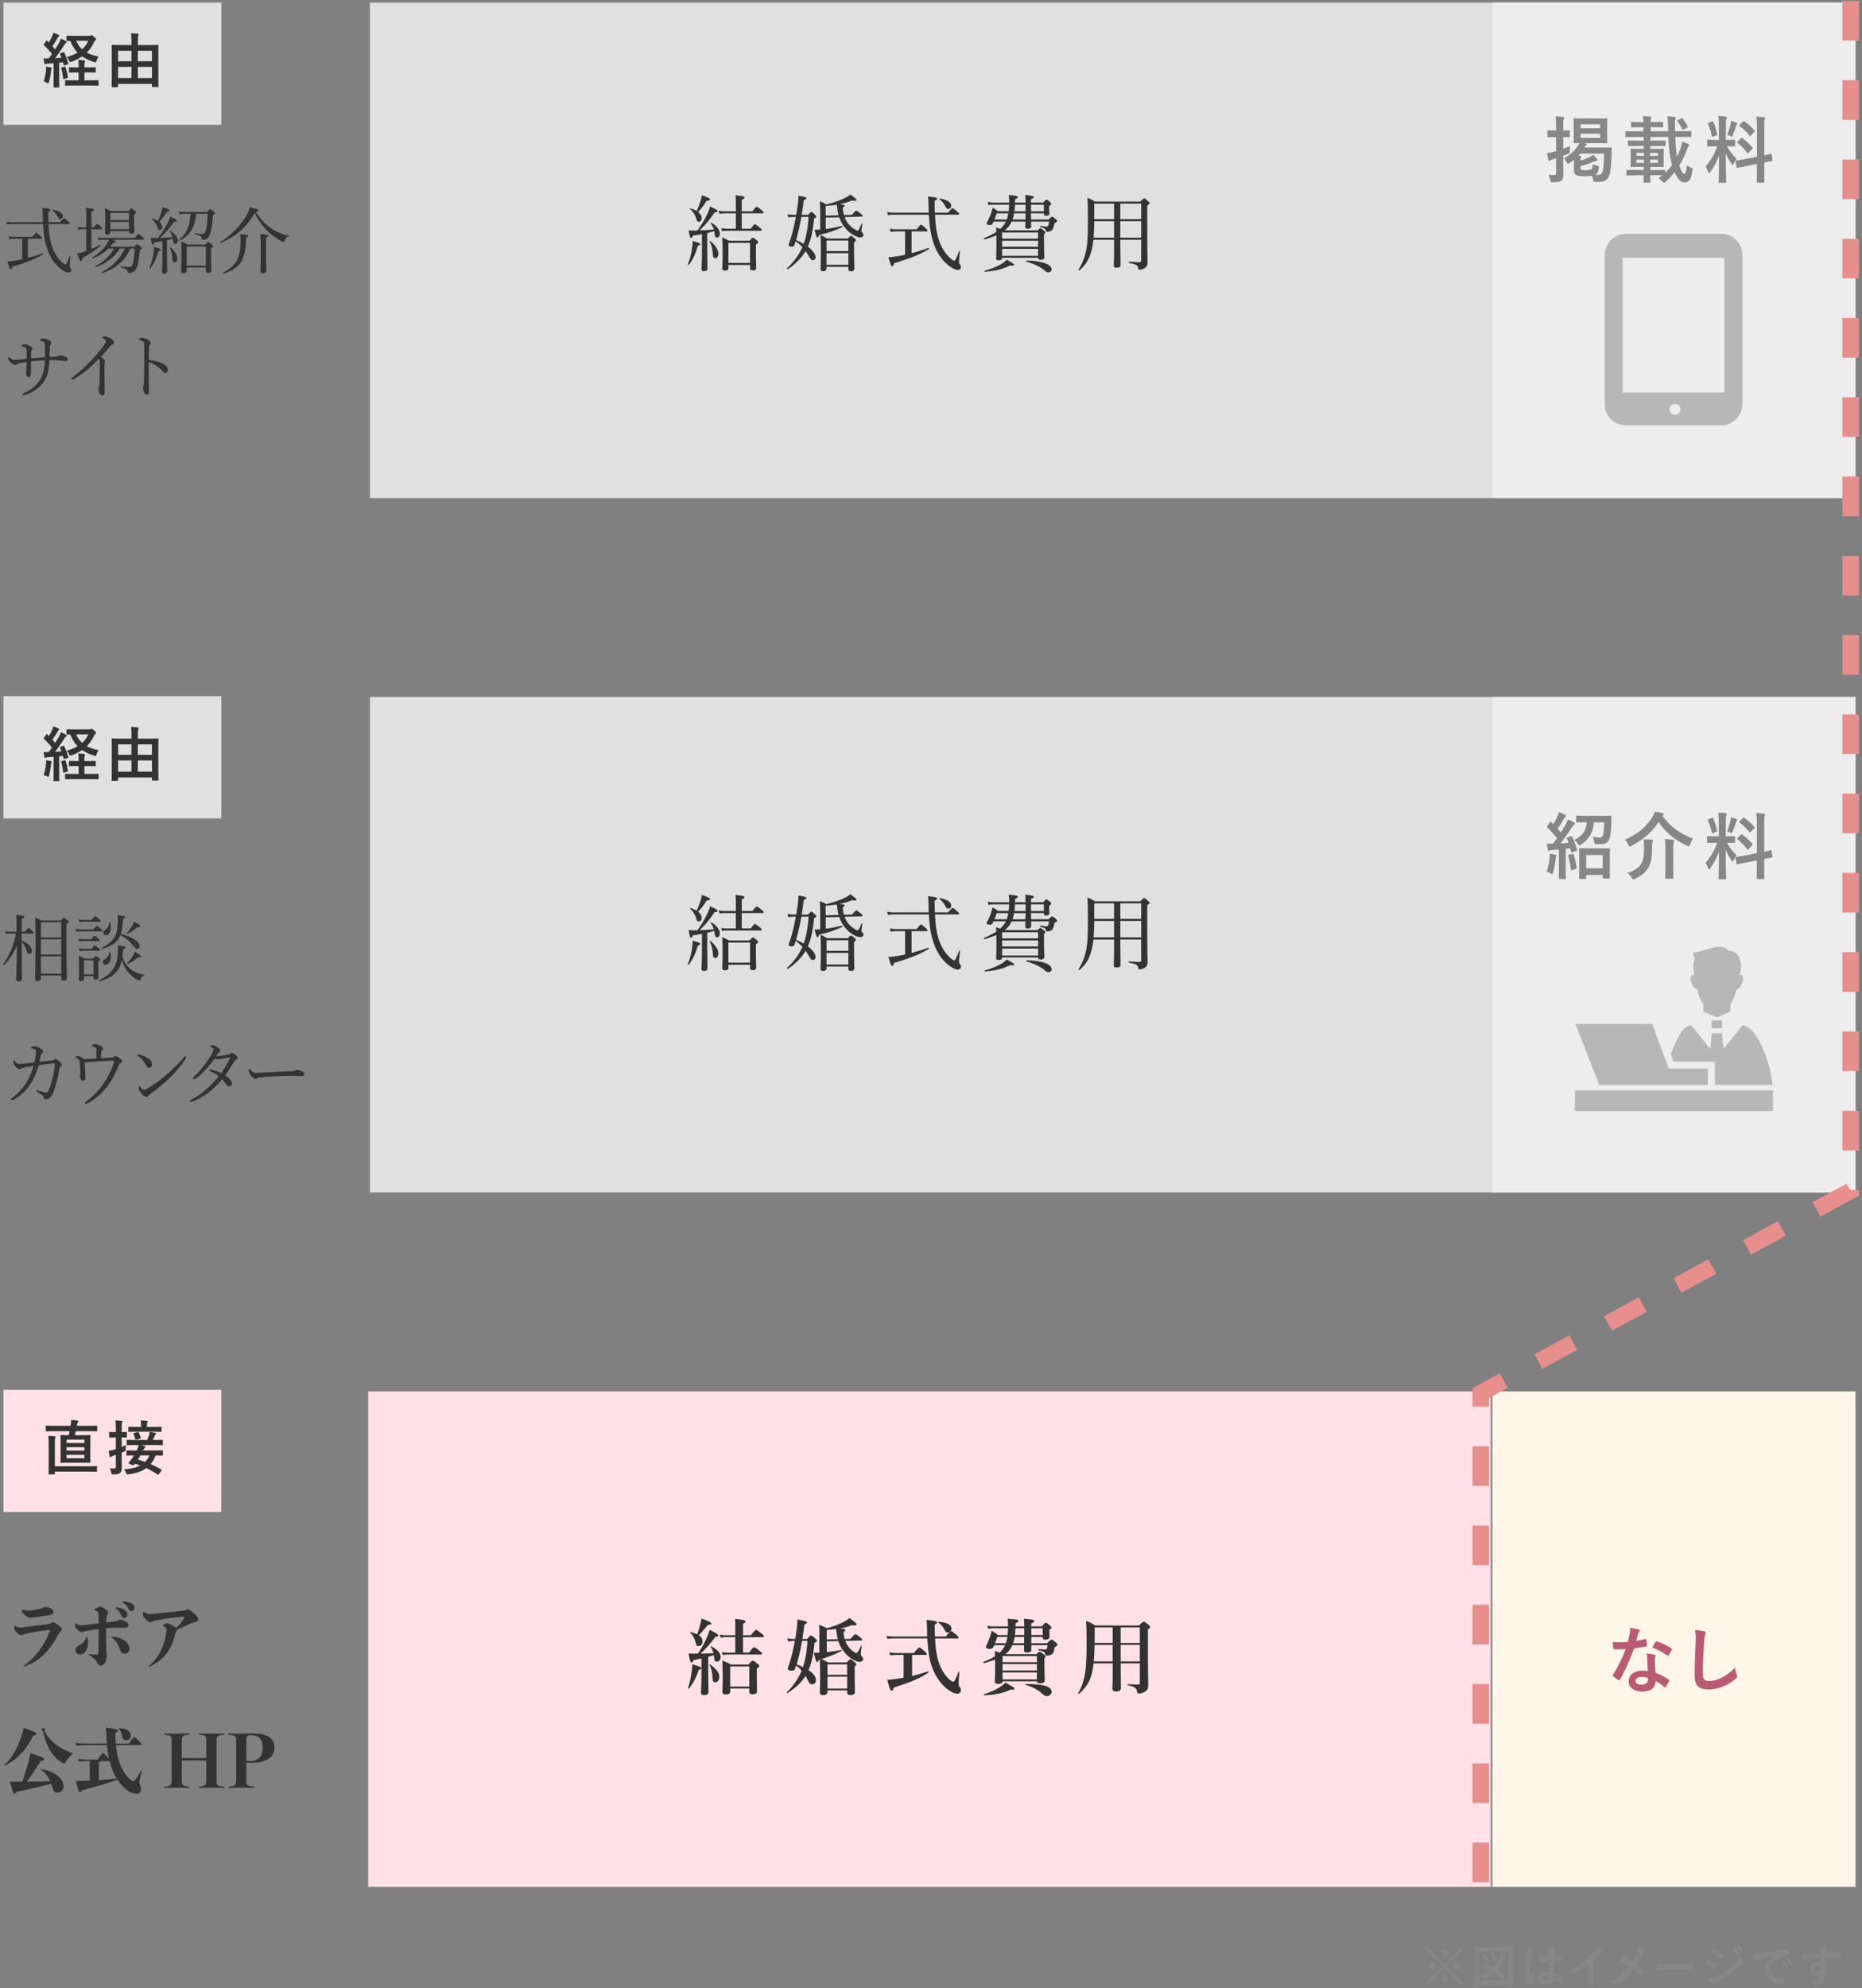 <svg version="1.1" id="レイヤー_1" xmlns="http://www.w3.org/2000/svg" x="0" y="0" viewBox="0 0 564 602" xml:space="preserve"><rect x="0" y="0" width="564" height="602" fill="#808080" stroke="none"/><style>.st1{fill:#333}.st2{fill:#e0e0e0}.st3{fill:#ffe1e7}.st4{fill:#878787}.st5{fill:#ededed}.st6{fill:#b95b72}.st8{opacity:.64}.st9{fill:#989898}</style><path fill="#fff6e9" d="M452.04 421.29h110v150h-110z"/><path class="st1" d="M3.71 67.83c-.51 0-.95.04-1.58.13l-.22-.86c.7.15 1.17.18 1.76.18h9.35c-.02-.6-.02-1.21-.04-1.87-.02-1.14-.04-1.61-.15-2.44 2.29.24 2.44.35 2.44.64 0 .18-.11.31-.68.55.02 1.17.04 2.2.07 3.12h3.52c.92-1.08 1.08-1.17 1.21-1.17.15 0 .31.09 1.21.88.44.35.53.51.53.64s-.07.2-.29.2H14.7c.13 3.06.44 4.88.99 6.6.59 1.91 1.65 3.7 3.12 5.02.53.46.84.64 1.01.64.22 0 .46-.37 1.32-2.62.02-.09.2 0 .2.09-.18 1.85-.24 2.46-.24 2.84 0 .35.04.42.31.77.15.2.2.37.2.59 0 .46-.31.77-.84.77-.44 0-1.08-.22-1.74-.68-1.98-1.25-3.81-3.54-4.77-6.65-.7-2.09-1.03-4.22-1.19-7.37H3.71zm4.73 10.25c1.58-.42 3.17-.9 4.44-1.39.15-.04.26.22.13.31-2.49 1.54-5.15 2.51-9.26 3.76-.15.66-.24.79-.44.79-.29 0-.51-.44-1.03-2.4.57-.02 1.34-.11 2.05-.22.75-.11 1.56-.26 2.4-.44v-6.23H4.4c-.51 0-.9.04-1.52.15l-.24-.9c.7.15 1.14.2 1.72.2h5.43c.88-1.1 1.03-1.21 1.17-1.21.15 0 .33.09 1.23.88.42.37.51.55.51.68s-.09.2-.29.2H8.44v5.82zm8.98-12.52a4.89 4.89 0 00-1.52-1.83c-.07-.04-.02-.24.07-.22 1.92.26 3.06 1.03 3.06 1.96 0 .44-.35.84-.77.84-.33 0-.49-.13-.84-.75zM26.14 69.41h-1.17c-.4 0-.73.02-1.23.13l-.22-.84c.57.11.92.15 1.41.15h1.21v-2.42c0-1.67-.02-2.68-.11-3.5 2.16.22 2.42.37 2.42.62 0 .15-.18.33-.75.57v4.73h.7c.73-.92.88-1.03 1.01-1.03.15 0 .31.11 1.08.77.31.29.42.44.42.57s-.07.24-.29.24H27.7v5.94c.95-.4 1.87-.84 2.68-1.25.09-.04.22.18.13.24-1.5 1.3-3.23 2.53-5.57 3.78-.04.73-.15.95-.4.95-.22 0-.37-.33-1.25-2.27.46-.07.81-.15 1.3-.29.48-.15.99-.35 1.54-.55v-6.54zm14.52 5.3c.59-.66.73-.75.86-.75s.26.09.99.66c.31.26.4.42.4.55s-.09.22-.59.57c-.15 2.4-.4 4.11-.86 5.21-.26.64-.59 1.08-1.01 1.32-.44.26-.92.35-1.45.35-.22 0-.29-.09-.35-.42-.11-.53-.44-.81-2.05-1.25-.13-.04-.13-.33 0-.31 1.34.13 2.02.2 2.57.2.55 0 .84-.29 1.08-1.25.31-1.06.46-2.31.57-4.33h-1.36c-1.47 3.61-4.62 6.21-8.58 7.46-.13.04-.24-.22-.13-.29 3.15-1.61 5.81-4.25 7.06-7.17h-1.58c-1.41 2.51-4.05 4.53-7.22 5.57-.13.04-.24-.2-.13-.26 2.64-1.36 4.53-3.23 5.63-5.3h-1.67c-1.36 1.32-2.95 2.29-4.73 2.97-.13.04-.26-.22-.15-.29 1.96-1.19 3.52-2.68 4.44-4.14.26-.4.46-.81.62-1.23H31.5c-.55 0-1.01.02-1.65.13l-.22-.84c.7.11 1.23.15 1.85.15h9.33c.86-1.03 1.01-1.14 1.14-1.14.15 0 .33.11 1.23.88.37.31.46.46.46.59 0 .15-.07.22-.29.22h-9.44c.92.29 1.19.42 1.19.57 0 .2-.22.31-.77.35-.31.42-.64.84-.97 1.21h7.3zm-7.23-4.35c0 .46-.33.68-.97.68-.42 0-.66-.13-.66-.53s.09-1.34.09-4.14c0-1.65-.02-2.22-.11-3.34.73.31 1.06.46 1.8.88h5.32c.66-.7.77-.79.9-.79.18 0 .31.09 1.01.64.33.26.42.42.42.55 0 .18-.11.31-.62.66v1.23c0 2.38.07 3.56.07 3.89 0 .44-.29.66-.95.66-.48 0-.66-.18-.66-.57v-.22h-5.66v.4zm5.65-5.9h-5.66v2.18h5.66v-2.18zm-5.65 4.95h5.66v-2.22h-5.66v2.22zM45.26 81.14c.51-1.25.88-2.68 1.14-3.94.18-.86.26-1.74.26-2.44 1.65.46 2.02.62 2.02.86 0 .18-.18.31-.66.42-.62 2.11-1.3 3.65-2.49 5.24-.07.1-.31-.01-.27-.14zm3.96-8.16c-.66.13-1.45.29-2.51.46-.15.51-.26.64-.46.64s-.33-.35-.64-2.05c.46.02.68.04 1.01.04.46 0 .86 0 1.23-.02 1.14-1.45 2.09-2.99 2.9-4.49.4-.75.64-1.41.81-1.96 1.21.53 2 .97 2 1.23 0 .18-.13.35-.86.35-1.39 1.91-2.44 3.21-4.22 4.84 1.25-.04 2.51-.11 3.76-.22-.18-.59-.46-1.19-.84-1.78-.04-.07.09-.18.15-.13 1.54.95 2.33 2.07 2.33 2.95 0 .53-.31 1.03-.79 1.03-.42 0-.59-.26-.68-1.19l-.07-.46c-.59.18-1.17.33-1.76.46v4.2c0 2.4.07 4.6.07 5.26 0 .48-.29.7-.9.7-.48 0-.7-.18-.7-.57 0-.4.15-1.85.15-4.51v-4.78zm-.08-4.29c0 .53-.31.95-.75.95-.37 0-.48-.11-.75-.95-.33-.88-.81-1.67-1.63-2.38-.07-.07.04-.2.13-.18.68.22 1.25.46 1.72.75.33-.7.64-1.47.92-2.31.22-.7.4-1.39.46-1.91 1.43.53 2.13.84 2.13 1.08 0 .22-.18.35-.84.4-.99 1.52-1.52 2.2-2.29 3.01.59.46.9.98.9 1.54zm3.1 9.46c-.11-1.19-.35-2.22-.88-3.19-.04-.09.11-.15.18-.11 1.47 1.17 2.16 2.42 2.16 3.41 0 .7-.31 1.19-.79 1.19s-.58-.2-.67-1.3zm7.15-13.43c-.29 4.05-1.83 6.56-5.02 8.16-.09.04-.26-.15-.18-.22 2.35-1.94 3.32-4.18 3.52-7.94h-1.94c-.57 0-.92.04-1.47.18l-.24-.88c.68.13 1.08.15 1.69.15h7c.68-.73.79-.81.95-.81.13 0 .31.09.99.66.33.29.4.42.4.57 0 .13-.09.22-.62.62-.11 2.46-.37 4.09-.73 5.28-.24.81-.55 1.34-.92 1.65-.35.31-.81.42-1.3.42-.29 0-.37-.09-.42-.35-.11-.68-.42-.9-1.98-1.25-.13-.02-.11-.33.02-.31 1.19.13 1.85.2 2.22.2.51 0 .73-.22.99-1.21.33-1.17.46-2.49.55-4.91h-3.51zm-2.84 17.32c0 .48-.33.7-.97.7-.51 0-.7-.2-.7-.62 0-.62.09-1.67.09-5.21 0-1.78-.02-2.66-.07-3.81.77.33 1.1.53 1.85.97h5.43c.66-.73.77-.81.9-.81.15 0 .29.09 1.03.7.37.31.46.42.46.55 0 .2-.13.35-.64.66v1.72c0 3.06.09 4.6.09 5.04 0 .51-.35.73-1.01.73-.46 0-.66-.15-.66-.57v-1.1h-5.81v1.05zm5.81-7.41h-5.81v5.81h5.81v-5.81zM66.91 73.55c-.13.07-.29-.24-.15-.33 3.39-2.02 6.34-5.17 7.96-8.1.46-.84.77-1.63.97-2.4 2.16.57 2.57.75 2.57 1.01 0 .15-.15.26-.75.42 1.39 2.22 2.88 3.78 4.67 4.99 1.54 1.06 3.34 1.8 5.24 2.22.11.02.09.22-.02.24-.59.13-.9.42-1.17 1.3-.07.22-.2.33-.35.33-.13 0-.44-.11-.79-.31-1.1-.57-2.57-1.58-3.76-2.66-1.56-1.47-2.88-3.21-4.2-5.81-2.26 4.13-5.41 6.99-10.22 9.1zm.68 9c4.03-2.16 5.26-4.4 5.26-9.81 0-.75-.02-1.21-.09-1.85 2 .18 2.42.24 2.42.53 0 .18-.15.33-.64.55-.13 6.73-1.54 9.01-6.84 10.91-.16.04-.24-.27-.11-.33zm12.96-7.88c0 4.49.11 6.69.11 7.37 0 .48-.35.7-.99.7-.55 0-.77-.18-.77-.59 0-.51.09-2.16.09-6.27 0-2.84-.04-4.11-.13-5.02 2.11.2 2.42.29 2.42.55 0 .15-.13.31-.73.57v2.69zM8.07 106.33c0-.55-.04-.79-.24-.97-.2-.18-.57-.33-1.08-.48-.18-.04-.26-.09-.26-.2 0-.09.13-.2.26-.26.2-.11.4-.18.7-.18.46 0 1.1.22 1.65.51.53.26.7.51.7.84 0 .2-.07.33-.18.48-.09.13-.15.42-.2.86-.02.44-.02.97-.02 1.56 1.54-.15 2.68-.26 4.2-.35.02-.95.02-1.8.02-2.66 0-1.01-.02-1.47-.15-1.69-.11-.2-.26-.31-.51-.4-.22-.09-.51-.15-.7-.18-.18-.02-.24-.11-.24-.2 0-.09.15-.22.31-.33.22-.13.42-.18.73-.18s.79.11 1.45.35c.75.29 1.01.59 1.01.97 0 .18-.11.33-.24.51-.15.18-.18.42-.2.77-.02.88-.07 1.85-.09 2.95.51-.02 1.06-.04 1.83-.09.4-.02.64-.11.79-.2.22-.13.4-.18.68-.18.4 0 1.1.15 1.76.53.29.18.42.4.42.77 0 .26-.22.44-.57.44-.4 0-.77-.04-1.32-.13-.55-.07-1.1-.09-1.61-.11-.73-.02-1.39-.02-2-.02-.07 2.38-.44 4.71-1.65 6.45-1.32 1.91-3.32 3.37-5.83 4.07-.2.07-.37.09-.48.09-.13 0-.26-.09-.26-.24 0-.18.09-.24.29-.33 2.13-.84 4.09-2.4 5.21-4.27.88-1.47 1.28-3.52 1.34-5.72-1.43.04-2.66.15-4.18.31-.02 1.56-.04 2.77-.04 3.61 0 .77-.33 1.14-.66 1.14-.55 0-.79-.4-.79-1.06s.11-2.11.13-3.52c-.55.09-1.06.15-1.56.26-.42.09-1.06.26-1.23.4-.26.18-.44.22-.64.22-.48 0-.95-.31-1.45-.81-.55-.53-.73-.86-.73-1.3 0-.18.11-.26.2-.26.09 0 .18.07.33.2.44.37.99.66 1.41.66.44 0 .81 0 1.39-.07.79-.09 1.52-.18 2.31-.26v-2.3zM31.66 113.66c0 1.63.04 3.7.04 5.21 0 .48-.24.86-.62.86-.4 0-.66-.29-.88-.62-.22-.37-.33-.84-.33-1.21 0-.24.07-.44.11-.55.11-.31.18-.97.18-1.43.02-1.85.04-3.83.04-6.14 0-.66-.04-.9-.24-1.14-2.42 2.55-5.21 4.8-7.48 6.09-.22.13-.4.2-.53.2-.18 0-.29-.13-.29-.33 0-.13.11-.24.35-.42 2.11-1.54 4.66-3.96 6.49-5.98 1.45-1.65 2.71-3.21 3.32-4.2.22-.35.29-.53.29-.73 0-.18-.18-.44-.66-.73-.29-.18-.44-.26-.44-.4 0-.18.4-.31.73-.31.46 0 1.39.4 1.94.77.64.44.86.66.86 1.06 0 .33-.2.48-.51.64-.24.11-.4.2-.64.51-.92 1.12-1.78 2.13-2.84 3.21 1.01.75 1.25 1.03 1.25 1.41 0 .13 0 .26-.09.4-.04.09-.07.29-.07.53v3.3zM45.05 113.29c0 1.28.07 3.92.07 5.32 0 .66-.29.88-.62.88-.26 0-.48-.09-.7-.44-.26-.4-.48-1.19-.48-1.63 0-.2.11-.42.15-.59.02-.11.09-.35.11-1.03.04-1.19.07-2.13.09-4.2.02-2.13.02-4.16.02-6.18 0-.73-.02-1.39-.11-1.69-.07-.18-.2-.33-.44-.46-.33-.18-.59-.26-.84-.33-.15-.04-.22-.11-.22-.2 0-.09.11-.18.22-.24.18-.11.48-.22.68-.22.51 0 1.06.18 1.78.53.53.26.88.62.88 1.01 0 .24-.11.44-.31.68-.11.15-.18.31-.2.77-.04.84-.09 2.11-.09 3.7 1.1.09 2.51.37 3.65.84 1.54.64 2.16 1.36 2.16 2.13 0 .59-.35.92-.7.92-.37.02-.62-.13-1.1-.68-.46-.53-1.08-1.01-1.72-1.45-.75-.48-1.56-.86-2.29-1.08v3.64z"/><path class="st2" d="M1.04.79h66v37h-66z"/><path class="st1" d="M19.09 15.82c.23-.09.29-.05.38.13.52 1.08.92 2.09 1.21 3.24.05.2 0 .25-.22.32l-.9.27c-.22.07-.27.05-.31-.14l-.2-.77-1.12.11v4.95c0 1.66.04 2.27.04 2.36 0 .18-.02.2-.2.2H16.4c-.18 0-.2-.02-.2-.2 0-.11.04-.7.04-2.36v-4.79l-1.64.11c-.31.02-.54.07-.67.14a.54.54 0 01-.27.09c-.13 0-.16-.13-.2-.31-.11-.47-.18-.94-.25-1.51.52.04 1.01.05 1.53.04.34-.43.68-.9 1.01-1.37-.72-.9-1.57-1.8-2.41-2.61-.07-.07-.11-.11-.11-.16s.05-.13.13-.23l.63-.9c.07-.11.13-.16.18-.16.05 0 .09.04.16.11l.47.49c.36-.61.67-1.17.97-1.85.23-.49.32-.77.41-1.12.49.18 1.08.41 1.53.65.18.09.23.18.23.29 0 .09-.07.16-.16.23-.14.11-.22.2-.34.43-.56.99-1.03 1.71-1.58 2.48.29.32.58.63.85.95.41-.67.81-1.33 1.21-2 .22-.4.4-.85.54-1.24.54.25 1.1.52 1.51.77.16.09.22.16.22.27 0 .13-.05.2-.2.27-.18.11-.32.31-.59.72a52.69 52.69 0 01-2.72 3.91c.65-.04 1.3-.09 1.94-.14-.13-.34-.27-.7-.43-1.04-.07-.18-.07-.22.18-.32l.72-.31zm-5.15 5.36c.04-.34.05-.61.02-1.01.45.05 1.08.18 1.39.25.22.05.31.13.31.22s-.04.16-.09.25c-.05.09-.07.31-.11.59-.13 1.06-.32 2.34-.63 3.35-.09.29-.14.4-.25.4-.07 0-.18-.05-.32-.14-.38-.22-.72-.36-1.03-.47.37-1.17.62-2.27.71-3.44zm5.62-.99c.22-.05.23-.04.31.16.29.92.56 1.96.67 3.01.02.2 0 .25-.23.32l-.86.23c-.29.07-.31.05-.32-.13-.13-1.17-.32-2.2-.58-3.11-.05-.2 0-.23.22-.29l.79-.19zm6.01 1.75v2.38h1.69c1.71 0 2.29-.04 2.38-.04.2 0 .22.02.22.18v1.28c0 .18-.02.2-.22.2-.09 0-.67-.04-2.38-.04h-4.93c-1.73 0-2.3.04-2.41.04-.18 0-.2-.02-.2-.2v-1.28c0-.16.02-.18.2-.18.11 0 .68.04 2.41.04h1.48v-2.38h-.56c-1.53 0-2.05.04-2.16.04-.18 0-.2-.02-.2-.2v-1.21c0-.18.02-.2.2-.2.11 0 .63.04 2.16.04h.56v-.4c0-.79 0-1.35-.11-1.87.67.02 1.17.07 1.78.14.18.02.29.11.29.2 0 .11-.04.2-.09.32-.09.2-.11.5-.11 1.12v.49h1.04c1.53 0 2.05-.04 2.16-.04.2 0 .22.02.22.2v1.21c0 .18-.02.2-.22.2-.11 0-.63-.04-2.16-.04h-1.04zm1.55-11.11c.2 0 .32-.04.41-.09.07-.04.14-.07.23-.07.13 0 .36.13.76.49.45.4.59.59.59.72s-.05.18-.22.31c-.14.11-.32.41-.5.77-.56 1.13-1.24 2.11-2.11 2.95.99.54 2.16.92 3.58 1.21-.25.36-.47.79-.63 1.33-.09.32-.13.43-.29.43-.09 0-.22-.04-.41-.09-1.4-.43-2.61-.99-3.66-1.71-.88.61-1.91 1.12-3.1 1.57-.22.07-.34.13-.45.13-.14 0-.22-.11-.34-.38-.23-.49-.45-.77-.77-1.13 1.24-.34 2.34-.79 3.29-1.35-.92-.94-1.64-2.11-2.21-3.55-.61.02-.86.04-.94.02-.18-.04-.2 0-.2-.18V11c0-.18.02-.2.2-.2.11 0 .63.04 2.25.04h4.52zm-4.05 1.51c.47 1.06 1.06 1.89 1.8 2.58.81-.72 1.44-1.58 1.85-2.58h-3.65zM34.02 26.39c-.18 0-.2-.02-.2-.18 0-.13.04-.95.04-5.26v-3.13c0-3.06-.04-3.92-.04-4.03 0-.18.02-.2.2-.2.13 0 .72.04 2.45.04h3.35v-.95c0-1.1-.02-1.71-.14-2.59.68.02 1.39.05 2.02.13.16 0 .27.11.27.22 0 .13-.05.25-.11.43-.05.23-.09.58-.09 1.8v.97h3.58c1.73 0 2.32-.04 2.45-.04.18 0 .2.02.2.2 0 .11-.04.97-.04 3.62v3.51c0 4.29.04 5.11.04 5.22 0 .16-.02.18-.2.18h-1.57c-.18 0-.2-.02-.2-.18v-.76H35.77v.83c0 .16-.02.18-.2.18h-1.55zm1.75-7.85h4.05v-3.17h-4.05v3.17zm4.05 5.09v-3.39h-4.05v3.39h4.05zm1.94-8.26v3.17h4.27v-3.17h-4.27zm4.27 8.26v-3.39h-4.27v3.39h4.27z"/><path class="st2" d="M1.04 210.79h66v37h-66z"/><path class="st1" d="M19.09 225.82c.23-.09.29-.05.38.13.52 1.08.92 2.09 1.21 3.24.05.2 0 .25-.22.32l-.9.27c-.22.07-.27.05-.31-.14l-.2-.77-1.12.11v4.95c0 1.66.04 2.27.04 2.36 0 .18-.02.2-.2.2H16.4c-.18 0-.2-.02-.2-.2 0-.11.04-.7.04-2.36v-4.79l-1.64.11c-.31.02-.54.07-.67.14a.54.54 0 01-.27.09c-.13 0-.16-.13-.2-.31-.11-.47-.18-.94-.25-1.51.52.04 1.01.05 1.53.04.34-.43.68-.9 1.01-1.37-.72-.9-1.57-1.8-2.41-2.61-.07-.07-.11-.11-.11-.16s.05-.13.13-.23l.63-.9c.07-.11.13-.16.18-.16.05 0 .09.04.16.11l.47.49c.36-.61.67-1.17.97-1.85.23-.49.32-.77.41-1.12.49.18 1.08.41 1.53.65.18.09.23.18.23.29 0 .09-.07.16-.16.23-.14.11-.22.2-.34.43-.56.99-1.03 1.71-1.58 2.48.29.32.58.63.85.95.41-.67.81-1.33 1.21-2 .22-.4.4-.85.54-1.24.54.25 1.1.52 1.51.77.16.09.22.16.22.27 0 .13-.05.2-.2.27-.18.11-.32.31-.59.72a52.69 52.69 0 01-2.72 3.91c.65-.04 1.3-.09 1.94-.14-.13-.34-.27-.7-.43-1.04-.07-.18-.07-.22.18-.32l.72-.31zm-5.15 5.36c.04-.34.05-.61.02-1.01.45.05 1.08.18 1.39.25.22.05.31.13.31.22s-.04.16-.09.25c-.05.09-.07.31-.11.59-.13 1.06-.32 2.34-.63 3.35-.09.29-.14.4-.25.4-.07 0-.18-.05-.32-.14-.38-.22-.72-.36-1.03-.47.37-1.17.62-2.27.71-3.44zm5.62-.99c.22-.05.23-.04.31.16.29.92.56 1.96.67 3.01.02.2 0 .25-.23.32l-.86.23c-.29.07-.31.05-.32-.13-.13-1.17-.32-2.2-.58-3.11-.05-.2 0-.23.22-.29l.79-.19zm6.01 1.75v2.38h1.69c1.71 0 2.29-.04 2.38-.04.2 0 .22.02.22.18v1.28c0 .18-.02.2-.22.2-.09 0-.67-.04-2.38-.04h-4.93c-1.73 0-2.3.04-2.41.04-.18 0-.2-.02-.2-.2v-1.28c0-.16.02-.18.2-.18.11 0 .68.04 2.41.04h1.48v-2.38h-.56c-1.53 0-2.05.04-2.16.04-.18 0-.2-.02-.2-.2v-1.21c0-.18.02-.2.2-.2.11 0 .63.04 2.16.04h.56v-.4c0-.79 0-1.35-.11-1.87.67.02 1.17.07 1.78.14.18.02.29.11.29.2 0 .11-.04.2-.09.32-.09.2-.11.5-.11 1.12v.49h1.04c1.53 0 2.05-.04 2.16-.04.2 0 .22.02.22.2v1.21c0 .18-.02.2-.22.2-.11 0-.63-.04-2.16-.04h-1.04zm1.55-11.11c.2 0 .32-.04.41-.09.07-.04.14-.07.23-.07.13 0 .36.13.76.49.45.4.59.59.59.72s-.05.18-.22.31c-.14.11-.32.41-.5.77-.56 1.13-1.24 2.11-2.11 2.95.99.54 2.16.92 3.58 1.21-.25.36-.47.79-.63 1.33-.09.32-.13.43-.29.43-.09 0-.22-.04-.41-.09-1.4-.43-2.61-.99-3.66-1.71-.88.61-1.91 1.12-3.1 1.57-.22.07-.34.13-.45.13-.14 0-.22-.11-.34-.38-.23-.49-.45-.77-.77-1.13 1.24-.34 2.34-.79 3.29-1.35-.92-.94-1.64-2.11-2.21-3.55-.61.02-.86.04-.94.02-.18-.04-.2 0-.2-.18V221c0-.18.02-.2.2-.2.11 0 .63.04 2.25.04h4.52zm-4.05 1.51c.47 1.06 1.06 1.89 1.8 2.58.81-.72 1.44-1.58 1.85-2.58h-3.65zM34.02 236.39c-.18 0-.2-.02-.2-.18 0-.13.04-.95.04-5.26v-3.13c0-3.06-.04-3.92-.04-4.03 0-.18.02-.2.2-.2.13 0 .72.04 2.45.04h3.35v-.95c0-1.1-.02-1.71-.14-2.59.68.02 1.39.05 2.02.13.16 0 .27.11.27.22 0 .13-.05.25-.11.43-.05.23-.09.58-.09 1.8v.97h3.58c1.73 0 2.32-.04 2.45-.04.18 0 .2.02.2.2 0 .11-.04.97-.04 3.62v3.51c0 4.29.04 5.11.04 5.22 0 .16-.02.18-.2.18h-1.57c-.18 0-.2-.02-.2-.18v-.76H35.77v.83c0 .16-.02.18-.2.18h-1.55zm1.75-7.85h4.05v-3.17h-4.05v3.17zm4.05 5.09v-3.39h-4.05v3.39h4.05zm1.94-8.26v3.17h4.27v-3.17h-4.27zm4.27 8.26v-3.39h-4.27v3.39h4.27z"/><path class="st3" d="M1.04 420.79h66v37h-66z"/><path class="st1" d="M16.35 433.32c-1.64 0-2.2.04-2.3.04-.18 0-.2-.02-.2-.2v-1.31c0-.18.02-.2.2-.2.11 0 .67.04 2.3.04h5.04l.05-.29c.07-.5.11-1.04.11-1.48.67.04 1.4.11 1.94.2.16.02.25.11.25.22 0 .09-.05.18-.14.29-.13.14-.18.31-.23.65l-.09.41h3.66c1.64 0 2.2-.04 2.3-.04.18 0 .2.02.2.2v1.31c0 .18-.02.2-.2.2-.11 0-.67-.04-2.3-.04h-3.98c-.09.41-.18.81-.29 1.21h2.21c1.62 0 2.2-.04 2.32-.04.18 0 .2.02.2.2 0 .11-.04.68-.04 1.94v4.12c0 1.28.04 1.84.04 1.93 0 .2-.02.22-.2.22-.13 0-.7-.04-2.32-.04h-4.05c-1.64 0-2.2.04-2.3.04-.2 0-.22-.02-.22-.22 0-.09.04-.65.04-1.93v-4.12c0-1.26-.04-1.84-.04-1.94 0-.18.02-.2.22-.2.11 0 .67.04 2.29.04l.27-1.21h-4.74zm-1.6 3.63c0-1.01-.04-1.55-.14-2.21.68.02 1.31.05 1.94.13.18.02.29.11.29.2 0 .13-.05.23-.11.38-.09.2-.11.59-.11 1.48v7H26.7c1.78 0 2.39-.04 2.5-.04.18 0 .2.02.2.2v1.31c0 .18-.02.2-.2.2-.11 0-.72-.04-2.5-.04H16.62v.63c0 .18-.02.2-.22.2h-1.49c-.18 0-.2-.02-.2-.2 0-.11.04-.67.04-1.93v-7.31zm5.42-.05h5.4v-1.03h-5.4v1.03zm5.4 2.29v-1.03h-5.4v1.03h5.4zm0 1.29h-5.4v1.03h5.4v-1.03zM36.85 440.61c0 1.73.05 2.7.05 3.6 0 .99-.18 1.46-.59 1.78-.4.29-.77.4-1.93.4-.58.02-.58.02-.68-.54-.11-.54-.31-1.01-.45-1.3.43.05.72.05 1.39.05.38 0 .45-.13.45-.63v-3.48l-.72.23c-.32.13-.52.23-.63.31a.51.51 0 01-.31.11c-.11 0-.2-.05-.23-.22-.11-.47-.2-1.06-.27-1.69.52-.05 1.03-.16 1.66-.34l.5-.14v-3.53h-.29c-1.12 0-1.46.04-1.57.04-.16 0-.18-.02-.18-.2v-1.31c0-.18.02-.2.18-.2.11 0 .45.04 1.57.04h.29v-.95c0-1.15-.04-1.73-.14-2.56.67.02 1.24.05 1.84.14.18.02.31.09.31.18 0 .14-.07.25-.13.38-.11.22-.11.59-.11 1.82v.99c.94 0 1.26-.04 1.37-.04.18 0 .2.02.2.2v1.31c0 .18-.02.2-.2.2-.11 0-.43-.04-1.37-.04v2.9c.41-.18.86-.36 1.31-.58-.05.34-.09.86-.11 1.35-.02.36-.02.4-.32.52l-.88.4v.8zm12.5-.13c0 .2-.02.22-.18.22-.11 0-.65-.02-2.04-.04-.4 1.06-.92 1.93-1.51 2.63 1.13.49 2.21 1.03 3.24 1.64.09.05.14.09.14.14 0 .05-.05.11-.13.22l-.77 1.04c-.11.14-.16.18-.22.18-.05 0-.09-.02-.16-.07-1.13-.77-2.23-1.4-3.4-1.95-1.46 1.08-3.29 1.62-5.4 1.87-.14.02-.29.04-.36.04-.16 0-.23-.13-.38-.5-.14-.36-.38-.76-.65-1.04 2.14-.16 3.73-.52 4.92-1.13-.5-.2-1.03-.38-1.57-.56l-.14.16c-.22.29-.31.41-.68.23l-.81-.36c-.22-.09-.31-.16-.31-.23 0-.05.04-.11.11-.2.31-.36.7-.86.99-1.28.16-.25.34-.52.52-.83-1.44.02-2 .04-2.09.04-.16 0-.18-.02-.18-.22v-1.17c0-.16.02-.18.18-.18.11 0 .72.04 2.47.04h.43l.14-.27c.16-.38.36-.83.49-1.39h-.96c-1.75 0-2.34.04-2.45.04-.18 0-.2-.02-.2-.2v-1.19c0-.2.02-.22.2-.22.11 0 .7.04 2.45.04h3.53c.25-.52.45-1.08.61-1.6.07-.23.13-.5.14-.83.65.07 1.1.14 1.64.25.18.04.31.07.31.2 0 .12-.11.2-.16.25-.09.09-.14.2-.22.38-.22.52-.36.88-.59 1.35h.41c1.73 0 2.34-.04 2.45-.04.16 0 .18.02.18.22v1.19c0 .18-.02.2-.18.2-.11 0-.72-.04-2.45-.04h-4l1.1.32c.14.05.22.13.22.25s-.07.22-.22.32c-.11.09-.23.23-.45.67l-.05.09h3.38c1.75 0 2.36-.04 2.47-.04.16 0 .18-.04.18.18v1.18zm-7.87-7c-1.71 0-2.3.04-2.41.04-.18 0-.2-.02-.2-.2v-1.15c0-.16.02-.18.2-.18.11 0 .7.04 2.41.04h1.24v-.49c0-.65-.02-1.03-.11-1.46.67.02 1.22.05 1.82.11.2.02.31.09.31.18s-.04.16-.11.29c-.07.14-.11.4-.11.86v.5h1.82c1.69 0 2.29-.04 2.39-.04.18 0 .2.02.2.18v1.15c0 .18-.02.2-.2.2-.11 0-.7-.04-2.39-.04h-4.86zm-.2 2.36c-.2.05-.27.05-.32-.14a9.44 9.44 0 00-.5-1.55c-.07-.18-.05-.23.16-.29l1.03-.25c.23-.05.29-.05.36.09.22.41.41.94.61 1.57.05.18.02.25-.2.31l-1.14.26zm1.26 4.82c-.25.45-.49.86-.74 1.26.72.22 1.44.45 2.16.72.54-.56.95-1.21 1.28-1.98h-2.7zM6.57 284.78c2.02.81 3.08 2.07 3.08 3.08 0 .62-.35.99-.77.99-.35 0-.59-.18-.77-.84-.31-1.12-.77-2.11-1.54-2.82v1.65c0 5.1.07 8.23.07 9.59 0 .46-.37.68-1.01.68-.51 0-.75-.18-.75-.55 0-.77.18-3.89.26-10.25-1.21 2.66-2.33 4.36-3.92 5.88-.11.11-.33-.11-.24-.24 1.94-2.84 3.28-6.03 3.85-9.31H3.08c-.42 0-.73.04-1.28.13l-.22-.84c.59.13.97.15 1.47.15h1.96v-2.31c0-1.25-.02-1.98-.13-2.86 2.29.26 2.46.37 2.46.64 0 .2-.15.37-.77.62v3.92h.99c.77-1.01.92-1.12 1.06-1.12.18 0 .31.11 1.1.86.33.31.44.48.44.62 0 .13-.07.2-.29.2h-3.3v2.13zm5.81 11.47c0 .51-.33.75-1.01.75-.51 0-.73-.18-.73-.64 0-1.32.11-3.23.11-11.84 0-3.72 0-5.3-.13-6.73.81.31 1.14.46 1.89.9h5.9c.68-.75.79-.81.92-.81.15 0 .29.07 1.01.66.35.29.44.42.44.55 0 .2-.13.35-.64.66v4.66c0 7.48.11 10.76.11 11.75 0 .51-.31.73-.99.73-.48 0-.73-.15-.73-.59v-.95h-6.16v.9zm6.16-17.01h-6.16v4.58h6.16v-4.58zm-6.16 9.77h6.16v-4.64h-6.16v4.64zm6.16.55h-6.16v5.24h6.16v-5.24zM22.9 281.26c.64.15 1.03.18 1.61.18h3.74c.79-1.01.95-1.1 1.08-1.1.15 0 .31.09 1.19.81.37.35.48.48.48.62 0 .15-.07.22-.29.22h-6.2c-.44 0-.84.04-1.39.13l-.22-.86zm.86 2.95c.57.13.95.15 1.43.15h2.44c.73-.9.9-1.01 1.03-1.01.15 0 .31.11 1.12.77.33.29.42.46.42.59 0 .13-.07.2-.29.2h-4.73c-.37 0-.68.04-1.21.13l-.21-.83zm.04-5.87c.62.13 1.03.18 1.56.18h2.4c.81-.97.97-1.08 1.1-1.08.15 0 .31.11 1.17.84.35.29.46.46.46.59s-.07.2-.29.2h-4.84c-.44 0-.79.04-1.32.13l-.24-.86zm0 8.8c.59.13.92.15 1.43.15h2.49c.7-.9.88-1.01 1.01-1.01.15 0 .31.11 1.12.77.33.29.42.46.42.59s-.07.2-.29.2h-4.77c-.37 0-.66.04-1.17.13l-.24-.83zm1.63 9.2c0 .46-.31.7-.88.7-.44 0-.66-.2-.66-.59 0-.46.07-1.25.07-3.89 0-1.45 0-2.2-.11-3.19.77.33 1.06.46 1.78.86h2.53c.62-.66.75-.75.88-.75.15 0 .29.09.9.57.31.29.4.4.4.53 0 .18-.09.31-.57.64v1.12c0 2.2.04 3.28.04 3.59 0 .46-.29.66-.88.66-.4 0-.62-.15-.62-.55v-.48h-2.88v.78zm2.88-5.57h-2.88v4.22h2.88v-4.22zm11.27 2.68c1.01.81 2.44 1.41 4.07 1.67.11.02.09.2-.02.24-.64.24-.88.48-1.06 1.21-.04.18-.15.29-.29.29-.15 0-.37-.09-.68-.26-.9-.44-1.87-1.19-2.66-2.11-.86-1.03-1.52-2.22-1.98-3.96-.24 1.14-.62 2.13-1.14 2.97-1.14 1.78-3.01 2.88-5.77 3.63-.15.04-.22-.26-.09-.33 2.29-1.08 3.59-2.22 4.47-3.67.86-1.41 1.28-3.12 1.28-5.7 0-.33-.02-.68-.07-1.17 2.05.22 2.38.33 2.38.62 0 .18-.15.35-.75.53-.02.75-.09 1.47-.18 2.22.51 1.71 1.32 2.9 2.49 3.82zm2.71-6.93c0 .44-.29.79-.68.79-.35 0-.55-.13-1.43-1.21-1.14-1.32-2.09-2.07-3.7-3.01-.18.51-.42.95-.7 1.34-.92 1.23-2.33 2.11-4.8 2.84-.15.04-.22-.26-.09-.33 1.98-1.06 3.06-1.96 3.74-3.1.75-1.23 1.06-2.79 1.06-5.46 0-.44-.02-.77-.09-1.32 2.22.29 2.33.33 2.33.62 0 .15-.11.31-.68.53 0 .44-.02.88-.07 1.3-.13 1.32-.31 2.38-.57 3.26 3.41.85 5.68 2.39 5.68 3.75zm-11.18 4.82c0-.33.18-.57.57-.84.88-.53 1.3-1.19 1.43-2.29.02-.11.24-.11.26 0 .11.48.18.92.18 1.36 0 1.43-.64 2.51-1.63 2.51-.44.01-.81-.32-.81-.74zm.17-8.96c0-.31.07-.42.66-.86.68-.51 1.03-1.21 1.17-2.29.02-.11.24-.13.26-.02.13.53.18 1.06.18 1.52 0 1.39-.51 2.4-1.45 2.4-.44 0-.82-.35-.82-.75zm7.18.12c.68-.79 1.17-1.52 1.54-2.13.24-.44.42-.9.55-1.34 1.63.9 1.96 1.17 1.96 1.39 0 .24-.2.31-.95.29-.77.75-1.8 1.47-2.9 2.02-.11.05-.29-.12-.2-.23zm.11 9.06c.64-.66 1.21-1.39 1.63-2.07.29-.46.51-.9.64-1.34 1.54.92 1.87 1.21 1.87 1.45 0 .2-.18.29-.92.26-.75.66-1.63 1.28-2.99 1.91-.12.08-.32-.12-.23-.21zM15.59 321.09c.4-.04.53-.11.62-.2.15-.13.29-.24.51-.24.4 0 .81.33 1.23.71.37.33.73.73.73 1.01 0 .31-.11.44-.4.59-.13.09-.22.31-.29.68-.15.81-.31 1.74-.55 2.79-.42 1.72-.86 3.21-1.28 4.25-.62 1.5-1.36 2.13-2.35 2.13-.44 0-.55-.09-.62-.57-.07-.42-.24-.57-.59-.81-.48-.33-.86-.55-1.32-.81-.18-.09-.22-.2-.22-.31 0-.15.11-.22.26-.22.13 0 .33.09.51.13.75.24 1.8.57 2.13.57.26 0 .62-.22.81-.75.48-1.14.92-2.53 1.28-4.27.33-1.39.57-2.82.57-3.54 0-.22-.04-.26-.15-.26-.22 0-.57.02-.97.07-1.14.11-2.4.26-3.78.48-.81 2.57-1.5 4.31-2.75 6.07-1.3 1.83-2.79 3.28-4.78 4.33-.2.11-.42.2-.59.2s-.29-.11-.29-.26c0-.15.13-.24.33-.4 1.63-1.25 3.06-2.75 4.14-4.4 1.06-1.63 1.87-3.43 2.4-5.37-.75.13-1.67.29-2.46.44-.73.15-1.03.22-1.23.38a.96.96 0 01-.62.2c-.26 0-.86-.42-1.25-.88-.37-.44-.57-.81-.57-1.3 0-.31.07-.44.18-.44.09 0 .15.11.37.33.53.51.81.7 1.39.7.48 0 .95-.04 1.54-.11.99-.13 2-.24 2.93-.35.29-1.43.44-2.49.44-3.3-.02-.31-.11-.42-.24-.55-.15-.13-.42-.26-.9-.35-.22-.04-.35-.07-.35-.18 0-.09.09-.2.26-.29.29-.15.59-.22.92-.22s.95.24 1.52.59c.57.35.92.68.92 1.01 0 .26-.15.44-.33.59-.15.13-.26.22-.33.46-.15.66-.26 1.25-.42 2.07 1.29-.14 2.37-.27 3.64-.4zM29.19 318.07c0-.57 0-.75-.35-.95a2.5 2.5 0 00-.92-.33c-.11-.02-.18-.02-.18-.11s.13-.24.24-.31c.29-.15.48-.24.81-.24.44 0 .99.2 1.58.48.55.31.86.55.86.95 0 .22-.13.42-.37.59-.11.07-.15.15-.18.46-.04.44-.07 1.06-.07 1.78 1.28-.07 2.27-.13 3.32-.2.26-.02.4-.09.53-.22s.29-.24.51-.24c.35 0 .77.29 1.14.57.42.31.92.64.92 1.01 0 .24-.2.44-.44.55-.29.11-.4.22-.51.48-1.06 2.68-2.31 4.95-3.7 6.71-1.67 2.11-3.52 3.81-5.85 4.99-.18.09-.33.15-.46.15-.2 0-.31-.15-.31-.29 0-.2.13-.26.35-.44a21.74 21.74 0 006.09-6.69c1.19-2.05 2.05-4.09 2.42-5.59-.2-.04-.37-.04-.59-.04-.68 0-2.29.09-3.65.15-1.58.11-3.06.24-4.71.42.04 1.32.09 2.4.13 3.37.02.53.07 1.03.07 1.32 0 .48-.22.84-.66.84-.24 0-.51-.18-.73-.51-.15-.22-.26-.55-.26-.81 0-.11.02-.22.07-.31.02-.09.02-.26.02-.62 0-1.01-.04-2.05-.13-3.15-.04-.53-.09-.68-.26-.92-.15-.24-.46-.48-.81-.7-.2-.11-.26-.15-.26-.24 0-.15.37-.26.73-.26.35 0 1.14.33 1.91.97 1.3-.07 2.46-.13 3.7-.22v-2.4zM42.29 319.31c.92.2 1.8.59 2.44 1.01.97.64 1.32 1.21 1.32 2.02 0 .57-.35.97-.84.97-.46 0-.66-.18-.95-.75-.22-.42-.48-.9-.92-1.47-.46-.57-1.03-1.03-1.58-1.39-.11-.07-.18-.18-.18-.26s.11-.18.24-.18c.1 0 .23 0 .47.05zm14.11.77c0 .11-.04.24-.15.4-1.3 2.09-2.99 4.07-4.88 5.9-1.78 1.74-3.67 3.23-5.74 4.77-.24.18-.46.37-.55.51-.18.29-.42.44-.7.44-.51 0-.92-.37-1.41-.86-.68-.73-.95-1.25-.95-1.76 0-.33.09-.55.24-.55.09 0 .15.07.31.24.44.53.7.77 1.06.77.22 0 .57-.11 1.03-.4 1.94-1.12 3.96-2.6 5.88-4.25 1.98-1.74 3.85-3.54 5.24-5.3.11-.13.22-.2.31-.2.11 0 .31.16.31.29zM69.02 319.31c.26-.04.48-.13.68-.33.18-.18.33-.24.44-.24.24 0 .51.13 1.01.53.57.44.81.73.81 1.03s-.18.44-.46.59c-.24.13-.51.4-.79.86-.77 1.3-1.58 2.55-2.51 3.83 1.5 1.03 2.05 1.89 2.05 2.51 0 .42-.31.84-.73.84-.33 0-.57-.15-.97-.64-.44-.62-.79-1.03-1.3-1.52-2.33 2.9-5.5 5.46-9.04 6.78-.11.04-.24.09-.33.09-.15 0-.31-.11-.31-.26 0-.15.09-.26.29-.38 3.1-1.69 5.79-3.85 8.38-7.15-.81-.62-1.65-1.1-2.64-1.56-.15-.07-.24-.18-.24-.24 0-.11.09-.24.22-.24.11 0 .33.02.51.07.77.15 1.65.46 2.91.99.84-1.14 1.98-3.08 2.6-4.31.04-.11.07-.2.07-.26 0-.07-.02-.13-.15-.13-.37.02-1.36.22-2.16.37-.53.09-.9.18-1.21.18-.35 0-.68-.09-1.12-.24-.81 1.1-1.78 2.31-2.71 3.32-1.1 1.19-2 2.07-3.19 2.86-.13.09-.24.11-.33.11-.15 0-.35-.09-.35-.29 0-.09.04-.22.18-.35 1.08-1.03 2.18-2.24 3.19-3.54.55-.73 1.67-2.29 2.31-3.48.37-.7.51-1.12.51-1.34 0-.13-.04-.24-.18-.37-.22-.2-.46-.33-.7-.42-.15-.07-.2-.11-.2-.22s.35-.33.73-.33c.4 0 .92.18 1.45.53.68.44.95.81.95 1.12 0 .31-.11.44-.31.59-.22.15-.33.26-.44.42-.15.22-.33.46-.51.73 1.08-.1 2.42-.29 3.59-.51zM77.36 326.63c-.44 0-.97-.48-1.54-1.28-.29-.4-.51-.81-.51-1.14 0-.29.04-.55.2-.55.11 0 .2.11.35.26.77.75 1.08.9 1.58.9.46 0 1.3-.04 2.79-.13 2.99-.18 5.96-.29 7.83-.35.75-.02 1.1-.13 1.34-.26.18-.09.44-.15.68-.15.22 0 .53.07.9.2 1.03.4 1.17.64 1.17 1.03 0 .44-.29.66-.77.66-.84 0-2.02-.09-3.1-.09-1.96 0-5.85.13-8.74.37-.7.07-1.3.2-1.52.33-.13.12-.35.2-.66.2z"/><g><path class="st1" d="M17.4 491.87c1.06.77 1.34 1.08 1.34 1.41 0 .29-.09.44-.37.68s-.44.42-.7.92c-2.68 5.04-5.76 8.12-10.32 9.7-.07.02-.09.02-.13.02-.09 0-.13-.04-.13-.11 0-.04.02-.09.11-.15 2.75-1.85 5.83-5.28 7.85-10.36.09-.2.11-.24.11-.29 0-.13-.07-.2-.24-.2-2.33.24-5 .66-7.06 1.12-.37.09-.64.18-.84.31-.18.13-.35.18-.55.18-.24 0-.62-.15-1.3-.79-.64-.59-.86-.95-.86-1.19 0-.29.04-.57.13-.81.02-.07.04-.09.09-.09s.04 0 .11.04c.64.44.88.51 1.43.51.31 0 .64-.04 1.34-.13 2.05-.26 4.53-.57 6.8-.86.75-.09.92-.15 1.25-.4.2-.15.37-.24.55-.24.27 0 .57.13 1.39.73zm-9.2-2.4c-.66-.46-1.19-.97-1.36-1.21-.2-.24-.26-.66-.26-.84 0-.07.02-.13.07-.13s.07 0 .18.04c.66.26 1.21.31 1.78.31.48 0 1.23-.09 2.33-.29 1.19-.22 1.72-.37 2.02-.55.31-.18.55-.24.9-.24.26 0 .86.11 1.28.31.79.33 1.06.73 1.06 1.19 0 .51-.22.75-.97.9-1.89.29-3.21.51-4.71.7-.68.07-1.08.13-1.3.13-.49.01-.64-.06-1.02-.32zM32.14 495.54c0 1.61.04 3.41.09 4.09.04.7.04.86.09 1.34-.02.86-.13 1.61-.35 2.09-.42.95-.92 1.21-1.5 1.21-.35 0-.68-.15-.92-.73-.13-.31-.42-.7-.75-1.03-.68-.66-1.39-1.19-1.76-1.45-.09-.07-.15-.13-.15-.2s.04-.09.09-.09.15.02.26.04c.37.07 1.28.15 1.89.15.59 0 .7-.09.7-.97.02-2.16.04-4.07.04-6.73-.99.11-1.96.26-2.86.4-1.01.15-1.43.22-1.65.35-.15.11-.29.2-.46.2-.37 0-.73-.13-1.41-.77-.51-.46-.73-.79-.73-1.08 0-.22.02-.51.09-.77.02-.07.02-.07.07-.07s.04 0 .13.04c.55.33.99.51 1.61.51.42 0 .97-.07 2.02-.2 1.03-.13 2.11-.26 3.19-.4v-2.68c0-.81-.29-.99-1.12-1.23-.15-.04-.22-.11-.22-.18 0-.04.04-.11.15-.18.92-.55 1.47-.73 1.69-.73.26 0 .79.22 1.47.7.7.48.95.79.95 1.03 0 .22-.07.37-.26.64-.29.37-.33.66-.35 1.85v.51c.92-.11 1.85-.2 2.73-.31.48-.04.68-.15.88-.29.18-.11.37-.24.59-.24.26 0 .53.04 1.43.46.99.46 1.08.75 1.08 1.25 0 .57-.4.73-.97.75-.7 0-2.31-.02-3.26-.02-.68.02-1.32.07-2.53.18v2.56zm-7.85 5.41c-.77 0-1.41-.46-1.43-1.28 0-.64.29-1.08.84-1.39 1.21-.64 2.07-1.34 2.46-2.62.02-.07.07-.11.15-.11.04 0 .11.04.15.18.15.46.24.97.24 1.5.01 2.1-1.16 3.72-2.41 3.72zm13.57-.26c-.84 0-1.21-.35-1.56-1.41-.44-1.3-1.25-2.68-2.46-3.52-.11-.07-.13-.11-.13-.15 0-.07.04-.11.2-.11 2.9.13 5.3 1.76 5.3 3.63-.01.92-.56 1.56-1.35 1.56zm-.37-13.4c.79.46 1.1.95 1.1 1.54 0 .59-.37 1.04-.97 1.04-.33 0-.66-.2-.86-.71-.29-.73-.9-1.67-1.65-2.22-.11-.09-.18-.11-.18-.18 0-.07.07-.09.24-.09.49 0 1.57.14 2.32.62zm.02-2.4c.59 0 1.39.09 2.02.4.9.44 1.23.81 1.23 1.5 0 .59-.42.97-.9.97-.44 0-.68-.22-.95-.75-.31-.62-.95-1.41-1.69-1.83-.13-.09-.18-.11-.18-.2 0-.07.09-.09.24-.09h.23zM53.42 493.94c-.15.22-.22.42-.29.66-.55 2.18-1.14 3.67-2.09 5.21-1.25 1.98-3.32 3.74-5.74 4.8-.07.02-.07.02-.11.02-.09 0-.15-.04-.15-.11s.02-.09.07-.13c1.89-1.54 3.3-3.67 4.22-6.03.73-1.85 1.12-3.98 1.12-4.95 0-.44-.2-.7-1.03-1.14-.13-.07-.15-.09-.15-.13s.04-.07.13-.13c.68-.44.95-.53 1.14-.53.33 0 .79.18 1.63.64.64.35 1.01.62 1.21.81.86-.81 1.8-1.98 2.38-2.97.09-.13.13-.24.13-.33 0-.11-.09-.15-.26-.15-1.14.02-5.19.46-8.36 1.14-.57.13-.88.22-1.12.37-.2.13-.46.22-.62.22-.33 0-.68-.2-1.45-.97-.51-.51-.75-.95-.75-1.28 0-.29.02-.57.07-.81.02-.11.04-.18.11-.18.04 0 .11.04.2.11.51.38 1.06.62 1.63.62.44 0 .68-.04 1.19-.09 3.39-.35 5.83-.57 8.98-.95.26-.02.66-.11.81-.2.29-.2.4-.22.62-.22s.62.2 1.69 1.14c1.06.92 1.41 1.36 1.41 1.85 0 .42-.22.75-.64.81-.64.11-1.39.35-2.05.68-1.23.62-2.31 1.1-3.72 1.69-.01.2-.07.33-.21.53zM1.38 534.58c-.11.04-.26-.13-.15-.22 1.98-1.43 4.14-4.93 5.63-9.77.11-.35.22-.77.33-1.45 3.56 1.28 3.83 1.47 3.83 1.8 0 .29-.22.44-1.01.59-1.72 3.83-4.93 7.42-8.63 9.05zm5.39 4.86c.7-2 1.5-4.62 2.05-6.75.15-.57.26-1.19.37-1.87 3.3 1.03 4.16 1.36 4.16 1.74s-.22.48-1.03.66c-1.74 2.68-2.55 3.92-4.18 6.23 2.4-.02 4.49-.07 7.06-.15-.64-1.45-1.52-2.64-2.71-3.41-.11-.07-.02-.24.11-.22 4.55.75 6.67 3.21 6.67 5.1 0 1.28-.88 2-1.8 2-.88 0-1.28-.46-1.56-1.47-.11-.42-.24-.84-.37-1.21-3.81.95-6.65 1.58-10.58 2.42-.18.37-.31.57-.55.57s-.37-.13-.53-.59c-.24-.75-.51-1.72-.86-3.1.79.04 1.23.07 1.98.07h1.77zm15.27-8.32c-.62.24-1.54 1.21-2.07 2.33-.18.38-.29.48-.48.48-.22 0-.4-.07-.53-.13-1.32-.73-2.57-2-3.56-3.48-1.06-1.56-1.76-3.5-2.35-6.07-.04-.2-.11-.26-.22-.35-.22-.18-.24-.2-.24-.33s.46-.35.88-.35c.11 0 .18.07.18.15s-.02.13-.09.29-.04.35.04.55c.44 1.12 1.32 2.2 2.77 3.5 1.47 1.32 3.98 2.64 5.7 3.17.13.04.1.2-.03.24zM35.12 528.35c.22 2.4.66 4.38 1.36 6.05.75 1.8 1.96 3.63 3.21 4.55.24.18.42.29.73.29.37 0 .79-.48 2.31-3.15.07-.11.22-.07.2.07-.37 1.54-.73 3.15-.73 3.41 0 .29.09.64.22.95.18.42.33.66.33 1.14 0 .81-.62 1.45-1.45 1.45-.73 0-1.52-.26-2.2-.68-1.23-.77-2.46-2-3.5-3.59-3.52 1.19-6.25 2-10.78 3.21-.15.37-.29.57-.53.57s-.37-.13-.53-.59c-.24-.75-.51-1.63-.84-2.82.73.02 1.23.02 1.98 0 .79-.02 1.54-.04 2.29-.09v-4c0-.88 0-1.28-.07-1.94h-1.06c-.51 0-1.23.02-2.24.15l-.22-.77c1.03.13 1.83.18 2.46.18h3.5c1.36-1.89 1.43-1.94 1.65-1.94.18 0 .26.04 1.19 1.01.33.35.55.59.66.75-.31-1.32-.51-2.71-.64-4.22h-6.47c-.77 0-1.63.04-2.88.15l-.22-.75c1.45.11 2.33.15 3.1.15h6.42c-.04-.51-.07-1.03-.09-1.58-.07-1.67-.13-2.42-.24-3.23 3.41.35 3.65.51 3.65.88 0 .24-.13.4-.75.73 0 1.14.04 2.22.13 3.21h3.94c1.41-1.89 1.47-1.92 1.67-1.92.22 0 .29.04 1.39 1.1.73.7.79.79.79.95 0 .2-.09.31-.42.31h-7.32zm-5.17 10.63c1.78-.11 3.54-.29 5.43-.48-.55-.88-1.03-1.85-1.41-2.88-.31-.81-.55-1.65-.77-2.51-.04.07-.09.09-.18.09h-2.57c-.04.2-.22.31-.51.42v5.36zm6.07-15.74c2.51 0 3.61 1.1 3.61 2.18 0 .81-.53 1.5-1.47 1.5-.66 0-1.08-.4-1.19-1.32-.13-1.03-.46-1.72-1.03-2.11-.12-.07-.05-.25.08-.25zM55.07 538.89c0 1.56.09 1.91 2.16 2.02.2 0 .22.02.22.2 0 .18-.02.2-.22.2-1.06-.04-2.46-.07-3.67-.07-1.19 0-2.62.02-3.59.07-.18 0-.2-.02-.2-.18 0-.2.02-.22.2-.22 1.78-.11 2.02-.46 2.02-2.02v-11.64c0-1.56-.11-1.89-2.09-2.02-.2-.02-.22-.04-.22-.2 0-.18.02-.2.22-.2 1.03.04 2.44.07 3.65.07 1.23 0 2.64-.02 3.61-.07.2 0 .22.02.22.2 0 .15-.02.18-.22.2-1.85.11-2.09.46-2.09 2.02v4.99c1.36.07 2.62.07 3.76.07s2.33 0 3.67-.07v-4.99c0-1.56-.11-1.89-2.11-2.02-.18-.02-.2-.04-.2-.2 0-.18.02-.2.22-.2 1.03.04 2.38.07 3.59.07 1.23 0 2.71-.02 3.67-.07.2 0 .22.02.22.2 0 .15-.02.18-.22.2-1.85.11-2.09.46-2.09 2.02v11.64c0 1.56.09 1.91 2.13 2.02.22.02.24.04.24.22 0 .15-.02.18-.24.18-1.03-.04-2.51-.07-3.72-.07-1.21 0-2.55.02-3.5.07-.2 0-.22-.02-.22-.18 0-.18.02-.2.22-.22 1.76-.11 2-.46 2-2.02v-5.81c-1.34-.09-2.53-.09-3.67-.09s-2.4 0-3.76.09v5.81zM74.6 538.89c0 1.56.11 1.91 2.22 2.02.2 0 .22.02.22.2 0 .18-.02.2-.22.2-1.06-.04-2.55-.07-3.76-.07-1.19 0-2.64.02-3.59.07-.2 0-.22-.02-.22-.18 0-.18.02-.2.22-.22 1.8-.11 2.07-.46 2.07-2.02v-11.64c0-1.56-.24-1.89-2.22-2.02-.2-.02-.22-.04-.22-.2 0-.18.02-.2.22-.2 1.03.04 2.53.07 3.74.07 1.23 0 2.27-.09 3.48-.09 4.78 0 6.58 1.65 6.58 4.29 0 2.86-2.24 4.64-7.17 4.64-.57 0-.86-.02-1.34-.09v5.24zm0-5.81c.42.09.66.11 1.14.11 2.51 0 3.83-1.45 3.83-3.96 0-2.68-1.21-3.85-3.5-3.85-1.25 0-1.47.26-1.47 1.83v5.87z"/></g><g><path class="st4" d="M443.23 600.52l-.42.42-5.28-5.27-5.25 5.27-.42-.42 5.25-5.27-5.22-5.22.42-.42 5.23 5.22 5.22-5.22.42.42-5.22 5.22 5.27 5.27zm-8.37-5.27c0 .62-.5 1.11-1.12 1.11s-1.11-.49-1.11-1.11.49-1.12 1.11-1.12 1.12.5 1.12 1.12zm3.79-3.77c0 .62-.5 1.11-1.12 1.11-.62 0-1.11-.49-1.11-1.11s.49-1.12 1.11-1.12c.61 0 1.12.51 1.12 1.12zm0 7.57c0 .62-.5 1.11-1.12 1.11-.62 0-1.11-.49-1.11-1.11 0-.62.49-1.12 1.11-1.12.61-.01 1.12.5 1.12 1.12zm3.76-3.8c0 .62-.5 1.11-1.12 1.11s-1.11-.49-1.11-1.11.49-1.12 1.11-1.12 1.12.5 1.12 1.12zM446.7 601.71c-.14 0-.15-.01-.15-.15 0-.1.03-1.04.03-5.38v-2.79c0-2.77-.03-3.75-.03-3.84 0-.14.01-.15.15-.15.1 0 .56.03 1.86.03h7.65c1.32 0 1.76-.03 1.86-.03.14 0 .15.01.15.15 0 .08-.03 1.06-.03 3.36v3.25c0 4.34.03 5.29.03 5.38 0 .14-.01.15-.15.15h-1.2c-.14 0-.15-.01-.15-.15v-.63h-8.66v.64c0 .14-.01.15-.15.15h-1.21zm1.36-2.13h8.66v-8.84h-8.66v8.84zm1.47-5.07c.1-.14.15-.15.29-.08.74.31 1.62.74 2.52 1.23.73-.78 1.34-1.71 1.93-2.86.15-.29.31-.71.42-1.19.39.14.94.36 1.23.53.15.08.21.15.21.24s-.03.17-.15.25c-.15.13-.25.36-.43.71-.62 1.2-1.25 2.18-1.98 3.03.87.53 1.68 1.09 2.34 1.61.13.1.1.13-.01.28l-.55.76c-.11.14-.17.17-.28.07-.71-.57-1.57-1.16-2.48-1.72-.8.71-1.7 1.3-2.76 1.81-.17.08-.28.14-.35.14-.11 0-.17-.1-.29-.32-.18-.34-.39-.59-.6-.77 1.06-.46 1.96-.98 2.73-1.6-.8-.45-1.6-.85-2.28-1.16-.11-.06-.11-.1 0-.25l.49-.71zm.33-2.73c.18-.1.21-.08.29.04.41.52.81 1.21 1.13 1.83.07.13.06.15-.13.25l-.78.45c-.17.1-.18.08-.25-.06-.31-.66-.7-1.33-1.12-1.91-.08-.1-.08-.14.08-.22l.78-.38zm2.33-.7c.18-.08.2-.04.28.08.41.62.67 1.2.97 1.91.06.14.04.17-.14.25l-.8.36c-.2.08-.24.07-.29-.08-.28-.73-.52-1.33-.91-1.93-.08-.14-.06-.15.13-.24l.76-.35zM464.33 590.14c.15.08.21.17.21.28 0 .1-.04.2-.1.31-.1.17-.15.36-.25.77-.46 2.12-.7 4.08-.7 5.1 0 .56 0 1.21.04 1.79.28-.64.58-1.25.87-1.95.2.45.31.64.49.88.06.07.08.13.08.2s-.03.14-.08.22c-.49 1.11-.66 1.72-.71 2.13-.06.39-.03.6-.01.74.01.1-.04.14-.17.18-.27.1-.67.18-1.05.24-.15.04-.21.03-.28-.17-.39-.99-.6-2.66-.6-4.27 0-1.34.11-2.46.57-5.31.07-.49.15-1.09.1-1.65.55.14 1.31.37 1.59.51zm4.82 3.74c-.95.03-1.93.06-2.88-.01-.18 0-.24-.04-.25-.18-.06-.34-.1-.84-.1-1.27 1.05.1 2.14.11 3.19.04 0-.5-.01-.95-.01-1.47-.01-.5-.06-.87-.18-1.37.81.07 1.23.13 1.7.27.15.04.25.11.25.24 0 .07-.03.11-.08.24-.06.13-.1.31-.11.49-.03.48-.03.84-.03 1.49.66-.06 1.39-.15 1.99-.25.17-.04.2.01.22.17.06.25.08.7.08.99 0 .13-.06.2-.15.21-.5.13-1.43.24-2.16.29 0 1.57.03 2.55.1 3.75.83.34 1.54.73 2.33 1.34.13.08.14.13.07.28-.18.36-.41.76-.64 1.08-.04.06-.08.08-.13.08s-.08-.03-.13-.07c-.43-.41-.9-.76-1.51-1.12-.11 1.18-.91 1.82-2.56 1.82-1.61 0-2.51-.76-2.51-1.96 0-1.15 1.04-1.97 2.45-1.97.36 0 .78.04 1.12.11-.05-1.09-.06-2.12-.07-3.22zm-1.14 4.35c-.66 0-1.05.24-1.05.67s.31.7 1.13.7c.7 0 1.15-.41 1.15-.91 0-.1 0-.17-.01-.28-.45-.13-.83-.18-1.22-.18zM482.73 597.95c0 .97.01 1.79.04 2.91.01.18-.06.24-.21.24-.45.03-.95.03-1.4 0-.15 0-.21-.06-.2-.22.01-1.01.06-1.92.06-2.87v-3.26c-1.23 1.04-2.73 2.1-3.85 2.69a.42.42 0 01-.21.06c-.11 0-.2-.04-.29-.14-.32-.32-.78-.6-1.2-.83 1.93-1 3.12-1.81 4.41-2.87 1.11-.91 2.12-1.89 2.98-2.93.48-.56.66-.84.88-1.44.63.35 1.25.73 1.55.98.08.06.11.14.11.21 0 .11-.08.24-.2.31-.24.15-.46.36-.84.77-.55.66-1.06 1.2-1.64 1.76v4.63zM495.7 591.5c.31-.73.42-1.06.53-1.72.7.25 1.43.6 1.77.88.1.07.14.15.14.24 0 .11-.06.22-.15.31-.2.17-.31.35-.63.94-.53 1.02-1.05 1.98-1.6 2.77.78.62 1.16.97 2.06 1.91.06.07.08.13.08.2 0 .06-.03.11-.07.18-.28.36-.56.67-.85 1-.06.07-.11.1-.17.1-.07 0-.13-.04-.2-.13a15.29 15.29 0 00-1.83-1.85c-1.6 2-3.17 3.38-4.79 4.37-.11.07-.22.11-.32.11s-.18-.03-.27-.1c-.41-.34-.85-.64-1.26-.77 2.18-1.27 3.71-2.58 5.28-4.59-.88-.66-1.58-1.11-2.73-1.67.41-.52.74-.95.92-1.15.04-.04.08-.07.14-.07.06 0 .11.03.17.06.73.36 1.61.9 2.44 1.47.6-.94.92-1.57 1.34-2.49zM504.5 596.24c-1.39 0-1.92.17-2.06.17-.17 0-.28-.08-.32-.29-.07-.32-.15-.98-.21-1.7.91.14 1.61.17 3.03.17h4.51c1.06 0 2.14-.03 3.22-.04.21-.01.25.03.25.2.03.42.03.9 0 1.32 0 .17-.06.22-.25.21-1.05-.01-2.09-.03-3.12-.03h-5.05zM517.2 593.43c.07-.1.14-.17.27-.14 1.05.35 1.89.8 2.69 1.37.1.07.15.13.15.21 0 .04-.03.1-.06.15-.15.38-.39.74-.62 1.06-.07.08-.13.14-.18.14-.06 0-.1-.03-.17-.08-.9-.66-1.81-1.12-2.83-1.53.36-.55.59-.96.75-1.18zm2.27 5.2c1.33-.7 2.48-1.36 3.84-2.42 1.12-.85 2.62-2.2 4.03-3.91.08.62.2.97.41 1.57.04.1.07.18.07.27 0 .11-.04.21-.15.32-1.3 1.4-2.19 2.17-3.56 3.24-1.22.92-2.52 1.72-4.19 2.63-.34.18-.67.34-.81.48-.08.08-.15.11-.22.11-.1 0-.2-.06-.28-.17-.29-.29-.67-.84-1.04-1.43.59-.12 1.08-.27 1.9-.69zm-.57-8.42c.1-.17.18-.2.35-.11.9.36 1.86.88 2.63 1.55.08.06.11.13.11.18 0 .06-.01.11-.06.18-.2.35-.48.8-.71 1.05a.15.15 0 01-.14.08c-.07 0-.14-.04-.21-.1-.73-.6-1.82-1.32-2.72-1.72.24-.36.51-.75.75-1.11zm6.41-.44c.07-.06.13-.04.21.03.43.34.94.9 1.33 1.5.06.08.06.15-.04.22l-.59.43c-.1.07-.17.06-.24-.04-.42-.64-.87-1.18-1.42-1.62l.75-.52zm1.25-.91c.08-.06.13-.04.21.03.52.39 1.02.95 1.33 1.44.06.08.07.17-.04.25l-.56.43c-.11.08-.18.04-.24-.04-.38-.6-.83-1.13-1.4-1.61l.7-.5zM537.51 592.17c-1.71.32-3.21.62-4.71.92-.53.13-.67.15-.88.22-.1.04-.2.11-.31.11-.1 0-.21-.08-.27-.21-.18-.38-.34-.87-.52-1.51.71-.03 1.13-.08 2.23-.24 1.72-.25 4.8-.71 8.42-1.19.21-.03.28.06.29.15.07.32.14.84.15 1.23 0 .17-.08.21-.27.21-.66.04-1.11.11-1.71.31-2.38.81-3.57 2.45-3.57 4.13 0 1.81 1.29 2.79 3.73 2.94.22 0 .31.06.31.21 0 .36-.06.85-.15 1.2-.04.21-.1.29-.27.29-2.47 0-5.17-1.42-5.17-4.33 0-1.99.99-3.33 2.69-4.44zm2.78 1.51c.07-.06.13-.04.21.03.43.34.94.9 1.33 1.5.06.08.06.15-.04.22l-.59.43c-.1.07-.17.06-.24-.04-.42-.64-.87-1.18-1.41-1.62l.74-.52zm1.25-.91c.08-.06.13-.04.21.03.52.39 1.02.95 1.33 1.44.06.08.07.17-.04.25l-.56.43c-.11.08-.18.04-.24-.04-.38-.6-.83-1.13-1.4-1.61l.7-.5zM551.46 590.23c-.03-.41-.06-.6-.17-1.02.63.04 1.3.13 1.64.2.24.04.39.14.39.27 0 .11-.04.18-.13.32-.04.08-.08.22-.11.41-.01.18-.01.36-.03.9 1.51-.06 2.96-.07 4.3-.07.17 0 .2.03.21.21.01.35.01.71 0 1.06 0 .15-.07.2-.24.18-1.46-.04-2.82-.04-4.27-.03 0 .85 0 1.75.01 2.61.14.38.21.92.21 1.39 0 1.62-.66 3.32-2.49 4.52-.24.15-.42.27-.55.27s-.28-.1-.42-.21c-.32-.27-.7-.45-1.06-.56 1.64-.73 2.62-1.9 2.87-3.08-.28.41-.85.56-1.32.56-1.11 0-1.95-.8-1.95-2.14 0-1.3.98-2.1 2.12-2.1.42 0 .84.08 1.06.28 0-.49-.01-.97-.01-1.43-1.76.1-3.74.27-4.85.42-.31.04-.53.17-.66.17-.14 0-.2-.06-.24-.2-.11-.28-.24-.84-.35-1.42.52.06.97 0 1.71-.06.85-.07 2.66-.18 4.34-.28 0-.44 0-.79-.01-1.17zm-1.8 5.68c0 .62.39.95.9.95.52 0 .95-.32.95-.97 0-.57-.36-.9-.92-.9-.43.01-.93.3-.93.92z"/></g><path class="st2" d="M112.04.79h450v150h-450zM112.04 211.04h450v150h-450z"/><path class="st3" d="M111.54 421.29h340v150h-340z"/><g><path class="st1" d="M208.34 80.03c.6-1.4 1.03-3.15 1.25-4.67.17-.9.22-1.82.22-2.42 1.9.58 2.32.73 2.32 1.02 0 .2-.25.33-.77.48-.6 2.15-1.38 4.07-2.7 5.75-.09.11-.37-.01-.32-.16zm4.28-9.13c-.83.15-1.72.3-2.77.45-.17.57-.35.72-.53.72-.27 0-.38-.4-.75-2.32.4.02.88.05 1.25.05.5 0 .97 0 1.42-.02 1.17-1.57 2.22-3.35 3-5 .42-.85.7-1.62.85-2.27 1.88.9 2.25 1.1 2.25 1.37 0 .25-.3.42-.9.42-1.5 2.27-2.6 3.62-4.52 5.45 1.45-.05 2.87-.12 4.3-.25-.2-.65-.52-1.27-.95-1.92-.05-.07.12-.22.2-.17 1.62.92 2.58 2.25 2.58 3.35 0 .65-.35 1.15-.8 1.15-.53 0-.68-.27-.8-1.25-.03-.22-.05-.45-.1-.67-.7.2-1.42.4-2.12.58v4.75c0 2.75.07 5.27.07 6.02 0 .52-.4.77-1.05.77-.58 0-.78-.22-.78-.65 0-.48.15-2.1.15-5.15V70.9zm-.08-4.87c0 .65-.35 1.12-.85 1.12-.45 0-.55-.12-.85-1.1-.38-1.12-.9-1.97-1.83-2.77-.08-.08.05-.22.15-.2.72.23 1.35.5 1.85.8.47-.98.85-1.97 1.17-3.02.22-.67.35-1.27.4-1.77 1.97.75 2.47.97 2.47 1.25 0 .25-.2.4-.97.42-1.05 1.6-1.62 2.37-2.65 3.42.73.55 1.11 1.2 1.11 1.85zm3.37 10.72c-.12-1.47-.42-2.62-1-3.62-.05-.08.15-.17.23-.12 1.57 1.25 2.45 2.67 2.45 3.82 0 .82-.35 1.35-.95 1.35-.53 0-.63-.25-.73-1.43zm11.48-7.5c.95-1.22 1.12-1.35 1.27-1.35.17 0 .35.12 1.45.97.48.4.6.6.6.75s-.08.25-.33.25h-10.17c-.5 0-.88.02-1.5.15l-.25-.95c.7.12 1.12.17 1.75.17h2.67V64.6h-3.32c-.55 0-.97.02-1.62.15l-.27-.95c.77.12 1.25.18 1.9.18h3.32v-2.27c0-1.1-.03-1.82-.12-2.6 2.45.25 2.75.45 2.75.7 0 .2-.2.4-.85.67v3.5h3.25c.97-1.25 1.17-1.35 1.33-1.35.17 0 .35.1 1.45 1 .47.4.6.55.6.72 0 .15-.08.25-.33.25h-6.3v4.65h2.72zm-6.75 11.95c0 .5-.4.75-1.1.75-.5 0-.77-.23-.77-.65 0-.47.1-1.45.1-4.4 0-2.2-.02-3.5-.12-5 .88.35 1.25.55 2.1 1H227c.75-.83.9-.92 1.05-.92s.33.1 1.12.72c.4.3.47.47.47.62 0 .17-.08.3-.67.72v1.75c0 3.22.08 4.82.08 5.3 0 .55-.35.77-1.05.77-.55 0-.8-.2-.8-.62v-1.02h-6.55v.98zm6.55-7.67h-6.55v6.07h6.55v-6.07zM244.78 65.05c.7-.77.83-.9.97-.9.17 0 .33.12 1.05.8.35.32.42.5.42.65 0 .2-.1.28-.65.55-.3 3.55-.88 6.27-1.88 8.52 1.45 1.1 2.33 2.25 2.33 3.17 0 .55-.3.95-.75.95-.5 0-.67-.18-1.38-1.42-.27-.47-.58-.92-.88-1.35-1.22 2.07-2.92 3.77-5.3 5.45-.15.1-.4-.18-.27-.3 2.15-2.07 3.6-4.02 4.6-6.35-.62-.67-1.3-1.25-2.02-1.8-.12.4-.25.8-.38 1.15-.15.38-.38.5-.8.5-.72 0-.95-.15-.95-.48 0-.2.05-.38.22-.85.67-1.72 1.38-4.55 1.95-7.67h-.4c-.72 0-1.25.05-1.88.17l-.25-1c.7.15 1.35.2 2.12.2h.5c.15-.75.25-1.5.38-2.27.2-1.35.3-2.45.32-3.52 2.15.4 2.42.52 2.42.75 0 .2-.15.35-.8.6-.2 1.55-.4 3.02-.65 4.45h1.96zm-2.03.63c-.45 2.35-.92 4.7-1.62 7 .8.35 1.58.7 2.3 1.15.8-2.22 1.25-4.8 1.5-8.15h-2.18zm5.68-1.85c0-1.02 0-1.72-.12-2.87.82.3 1.2.47 1.95.92a28.3 28.3 0 005.67-1.92c.62-.3 1.2-.67 1.65-1.07 1.6 1.2 1.85 1.45 1.85 1.67s-.45.35-1.32.12c-1.17.5-2.4.87-3.85 1.15 1.3.12 1.58.25 1.58.45s-.1.3-.58.55c.08.87.2 1.62.38 2.3l2.42-.08c.98-1.12 1.15-1.27 1.3-1.27.17 0 .38.1 1.55 1.07.25.2.35.35.35.5 0 .12-.1.23-.27.23l-5.15.15c.2.55.45 1.05.75 1.52.5.77 1.3 1.57 2.27 2.15.45.27.7.42.88.42s.53-.35 1.25-2.15c.03-.1.22-.02.22.08-.1.9-.27 1.92-.27 2.1 0 .25.02.38.35.7.2.17.25.35.25.55 0 .45-.38.8-.9.8-.55 0-1.28-.25-2-.65-1.38-.75-2.8-2.12-3.72-3.82-.3-.57-.55-1.1-.73-1.65l-4.07.1v3.45c1.55-.2 2.97-.48 4.9-.92.15-.03.22.27.1.35-2.27 1.1-4.47 1.8-7.02 2.4-.12.55-.25.73-.45.73-.3 0-.4-.27-.92-2.32.6 0 1.22-.02 1.72-.07v-5.67zm1.92 17.42c0 .57-.35.88-1.03.88-.57 0-.77-.23-.77-.7 0-.5.08-1.5.08-4.82 0-2.45 0-3.82-.1-5.45.88.4 1.22.6 2.02 1.05h6.27c.65-.72.78-.82.92-.82.17 0 .3.1 1.08.73.35.3.45.47.45.62 0 .18-.08.27-.58.6v2.02c0 3.6.1 5.4.1 5.92s-.32.85-1.02.85c-.6 0-.8-.25-.8-.7v-.63h-6.62v.45zM254 65.18c-.17-.62-.3-1.3-.38-2.12-.05-.53-.1-.83-.17-1.08-1 .15-2.1.28-3.35.38v2.92l3.9-.1zm2.98 7.65h-6.62v3.2h6.62v-3.2zm-6.63 7.35h6.62v-3.52h-6.62v3.52zM270.74 65c-.58 0-1.08.05-1.8.15l-.25-.97c.8.17 1.32.2 2 .2h10.62c-.03-.67-.03-1.37-.05-2.12-.03-1.3-.05-1.82-.18-2.77 2.6.27 2.77.4 2.77.72 0 .2-.12.35-.77.62.03 1.32.05 2.5.08 3.55h4c1.05-1.22 1.22-1.32 1.37-1.32.18 0 .35.1 1.38 1 .5.4.6.57.6.73 0 .15-.07.22-.32.22h-6.97c.15 3.47.5 5.55 1.12 7.5.67 2.17 1.87 4.2 3.55 5.7.6.52.95.73 1.15.73.25 0 .53-.42 1.5-2.97.03-.1.22 0 .22.1-.2 2.1-.27 2.8-.27 3.22 0 .4.05.48.35.88.17.22.22.42.22.67 0 .52-.35.88-.95.88-.5 0-1.22-.25-1.97-.78-2.25-1.42-4.32-4.02-5.42-7.55-.8-2.37-1.17-4.8-1.35-8.37h-10.63zm5.37 11.65c1.8-.48 3.6-1.02 5.05-1.57.17-.05.3.25.15.35-2.82 1.75-5.85 2.85-10.52 4.27-.17.75-.28.9-.5.9-.33 0-.58-.5-1.17-2.72.65-.03 1.52-.12 2.32-.25.85-.12 1.77-.3 2.72-.5v-7.07h-2.65c-.58 0-1.02.05-1.72.17l-.27-1.02c.8.17 1.3.22 1.95.22h6.17c1-1.25 1.17-1.37 1.32-1.37.17 0 .38.1 1.4 1 .48.43.58.62.58.77s-.1.23-.33.23h-4.5v6.59zm10.2-14.22a5.63 5.63 0 00-1.72-2.07c-.08-.05-.03-.27.07-.25 2.17.3 3.47 1.17 3.47 2.22 0 .5-.4.95-.88.95-.37 0-.54-.15-.94-.85zM305.52 63.98c.08-.67.12-1.35.15-2.02h-4.65c-.57 0-1 .02-1.6.18l-.27-.98c.75.12 1.25.18 1.87.18h4.65c.02-1.1 0-1.42-.1-2.3 2.5.25 2.7.33 2.7.62 0 .25-.15.42-.8.65 0 .35 0 .7-.02 1.02h3.2c-.03-1.12-.05-1.62-.1-2.3 2.22.25 2.57.38 2.57.67 0 .2-.1.33-.83.6v1.02h3.72c.65-.77.77-.88.95-.88s.33.1 1.02.67c.33.3.43.42.43.58 0 .2-.08.27-.62.72v.42c0 1.15.08 1.62.08 1.75 0 .5-.38.75-1.03.75-.5 0-.65-.18-.65-.7v-.03h-3.9c0 .45 0 1.15.03 1.87h5.32c.78-.77.9-.85 1.08-.85.15 0 .3.08 1.05.7.3.25.42.4.42.6 0 .17-.1.35-.8.67-.12.8-.28 1.27-.38 1.52-.17.45-.4.7-.78.85-.27.12-.62.2-.97.2-.3 0-.38-.08-.45-.42-.08-.4-.45-.67-1.7-1-.15-.05-.08-.38.08-.35.88.15 1.4.22 1.72.22s.5-.1.58-.32c.1-.27.2-.65.3-1.2h-5.47c.02.72.02 1.17.02 1.42 0 .52-.32.75-1.12.75-.5 0-.67-.2-.67-.65 0-.22.02-.7.05-1.52h-4.17c-.45 1.05-1.23 2-2.1 2.67h10c.5-.55.62-.65.78-.65.17 0 .32.1 1.02.67.4.3.5.42.5.58 0 .15-.08.3-.4.52v1.88c0 3.15.1 4.7.1 5.17 0 .48-.4.73-1.1.73-.5 0-.78-.17-.78-.6h-10.9c0 .52-.35.75-1.05.75-.57 0-.77-.18-.77-.65 0-.42.08-1.25.08-4.15v-2.77c-1 .45-2.15.85-3.55 1.27-.17.05-.3-.33-.15-.4 1.52-.65 2.72-1.27 3.67-1.87-.02-.48-.05-.9-.08-1.38.53.17.88.33 1.22.48.7-.6 1.35-1.4 1.75-2.25h-3.72c-.08.2-.18.4-.25.57-.2.3-.48.48-.88.48-.55 0-.95-.2-.95-.48 0-.15.05-.25.15-.45.42-.72.95-1.97 1.3-3.05.15-.48.25-.85.32-1.27.7.4 1.03.58 1.67 1.08h3.21zm-7.23 17.97c2.22-.6 3.87-1.32 5-2 .75-.45 1.3-.9 1.65-1.32 2.12 1.2 2.25 1.32 2.25 1.55 0 .2-.35.32-1.2.17-2.07 1.05-4.2 1.67-7.62 1.92-.15.01-.23-.27-.08-.32zm3.63-17.35c-.23.6-.48 1.27-.7 1.87h3.72c.22-.6.37-1.25.47-1.87h-3.49zm12.52 5.8h-10.9v1.85h10.9V70.4zm-10.9 4.3h10.9v-1.82h-10.9v1.82zm0 2.75h10.9v-2.12h-10.9v2.12zm3.63-12.85c-.12.65-.27 1.27-.47 1.87h3.9c.02-.4.02-1.05.05-1.87h-3.48zm3.47-.62v-2.02h-3.22c-.02.67-.07 1.35-.15 2.02h3.37zm5.77 17.92c-1.2-1.05-3.27-2.05-5.45-2.67-.15-.05-.1-.35.05-.35 5.25.18 7.52 1.3 7.52 2.7 0 .5-.43.9-.95.9-.34-.01-.67-.13-1.17-.58zm-.22-17.92v-2.02h-3.9v2.02h3.9zM331.19 72.58c-.15 1.32-.33 2.42-.6 3.4-.65 2.42-1.6 4.05-3.55 5.82-.12.12-.45-.02-.35-.17 1.17-1.9 1.87-3.65 2.32-5.92.4-2.05.52-4.62.52-8.9 0-4.35-.05-5.52-.17-6.92.95.37 1.4.57 2.3 1.15h13.72c.9-.87 1.02-.97 1.2-.97.15 0 .3.1 1.15.82.38.3.47.45.47.6 0 .2-.1.32-.7.72v4.95c0 10.22.1 11.05.1 12.22 0 1.1-.35 1.47-.92 1.82-.42.3-1 .45-1.45.45-.35 0-.45-.15-.5-.52-.12-.85-.65-1.1-2.7-1.5-.17-.02-.17-.4 0-.4 1.5.1 2.33.15 3.15.15.33 0 .47-.15.47-.48v-6.32h-6.32c.03 3.8.08 6.65.08 7.65 0 .6-.35.82-1.17.82-.65 0-.88-.2-.88-.77 0-.35.1-1.72.1-5.3v-2.4h-6.27zm.25-5.6c0 1.65-.08 3.32-.2 4.97h6.22v-4.97h-6.02zm0-5.33v4.7h6.02v-4.7h-6.02zm7.9 4.7h6.32v-4.7h-6.32v4.7zm6.32.63h-6.32v4.97h6.32v-4.97z"/></g><g><path class="st1" d="M208.34 291.88c.6-1.4 1.03-3.15 1.25-4.67.17-.9.22-1.82.22-2.42 1.9.57 2.32.72 2.32 1.02 0 .2-.25.33-.77.48-.6 2.15-1.38 4.07-2.7 5.75-.09.12-.37-.01-.32-.16zm4.28-9.12c-.83.15-1.72.3-2.77.45-.17.57-.35.72-.53.72-.27 0-.38-.4-.75-2.32.4.02.88.05 1.25.05.5 0 .97 0 1.42-.02 1.17-1.57 2.22-3.35 3-5 .42-.85.7-1.62.85-2.27 1.88.9 2.25 1.1 2.25 1.38 0 .25-.3.42-.9.42-1.5 2.27-2.6 3.62-4.52 5.45 1.45-.05 2.87-.12 4.3-.25-.2-.65-.52-1.27-.95-1.92-.05-.08.12-.23.2-.18 1.62.92 2.58 2.25 2.58 3.35 0 .65-.35 1.15-.8 1.15-.53 0-.68-.27-.8-1.25-.03-.23-.05-.45-.1-.67-.7.2-1.42.4-2.12.57v4.75c0 2.75.07 5.27.07 6.02 0 .53-.4.78-1.05.78-.58 0-.78-.23-.78-.65 0-.47.15-2.1.15-5.15v-5.41zm-.08-4.88c0 .65-.35 1.12-.85 1.12-.45 0-.55-.12-.85-1.1-.38-1.12-.9-1.97-1.83-2.77-.08-.07.05-.23.15-.2.72.22 1.35.5 1.85.8.47-.97.85-1.97 1.17-3.02.22-.67.35-1.27.4-1.77 1.97.75 2.47.97 2.47 1.25 0 .25-.2.4-.97.42-1.05 1.6-1.62 2.37-2.65 3.42.73.55 1.11 1.2 1.11 1.85zm3.37 10.73c-.12-1.47-.42-2.62-1-3.62-.05-.07.15-.17.23-.12 1.57 1.25 2.45 2.67 2.45 3.82 0 .82-.35 1.35-.95 1.35-.53-.01-.63-.26-.73-1.43zm11.48-7.5c.95-1.22 1.12-1.35 1.27-1.35.17 0 .35.12 1.45.97.48.4.6.6.6.75s-.08.25-.33.25h-10.17c-.5 0-.88.02-1.5.15l-.25-.95c.7.12 1.12.17 1.75.17h2.67v-4.65h-3.32c-.55 0-.97.02-1.62.15l-.27-.95c.77.12 1.25.17 1.9.17h3.32v-2.27c0-1.1-.03-1.82-.12-2.6 2.45.25 2.75.45 2.75.7 0 .2-.2.4-.85.67v3.5h3.25c.97-1.25 1.17-1.35 1.33-1.35.17 0 .35.1 1.45 1 .47.4.6.55.6.72 0 .15-.08.25-.33.25h-6.3v4.65h2.72zm-6.75 11.94c0 .5-.4.75-1.1.75-.5 0-.77-.22-.77-.65 0-.48.1-1.45.1-4.4 0-2.2-.02-3.5-.12-5 .88.35 1.25.55 2.1 1H227c.75-.82.9-.92 1.05-.92s.33.1 1.12.73c.4.3.47.48.47.62 0 .18-.08.3-.67.73v1.75c0 3.22.08 4.82.08 5.3 0 .55-.35.77-1.05.77-.55 0-.8-.2-.8-.62v-1.02h-6.55v.96zm6.55-7.67h-6.55v6.07h6.55v-6.07zM244.78 276.91c.7-.77.83-.9.97-.9.17 0 .33.12 1.05.8.35.32.42.5.42.65 0 .2-.1.27-.65.55-.3 3.55-.88 6.27-1.88 8.52 1.45 1.1 2.33 2.25 2.33 3.17 0 .55-.3.95-.75.95-.5 0-.67-.17-1.38-1.42-.27-.48-.58-.92-.88-1.35-1.22 2.07-2.92 3.77-5.3 5.45-.15.1-.4-.17-.27-.3 2.15-2.07 3.6-4.02 4.6-6.35-.62-.67-1.3-1.25-2.02-1.8-.12.4-.25.8-.38 1.15-.15.38-.38.5-.8.5-.72 0-.95-.15-.95-.48 0-.2.05-.38.22-.85.67-1.72 1.38-4.55 1.95-7.67h-.4c-.72 0-1.25.05-1.88.18l-.25-1c.7.15 1.35.2 2.12.2h.5c.15-.75.25-1.5.38-2.27.2-1.35.3-2.45.32-3.52 2.15.4 2.42.52 2.42.75 0 .2-.15.35-.8.6-.2 1.55-.4 3.02-.65 4.45h1.96zm-2.03.62c-.45 2.35-.92 4.7-1.62 7 .8.35 1.58.7 2.3 1.15.8-2.22 1.25-4.8 1.5-8.15h-2.18zm5.68-1.85c0-1.02 0-1.72-.12-2.87.82.3 1.2.47 1.95.92a28.3 28.3 0 005.67-1.92c.62-.3 1.2-.67 1.65-1.07 1.6 1.2 1.85 1.45 1.85 1.67 0 .22-.45.35-1.32.12-1.17.5-2.4.87-3.85 1.15 1.3.12 1.58.25 1.58.45s-.1.3-.58.55c.08.88.2 1.62.38 2.3l2.42-.07c.98-1.12 1.15-1.27 1.3-1.27.17 0 .38.1 1.55 1.07.25.2.35.35.35.5 0 .12-.1.22-.27.22l-5.15.15c.2.55.45 1.05.75 1.52.5.77 1.3 1.57 2.27 2.15.45.27.7.42.88.42s.53-.35 1.25-2.15c.03-.1.22-.02.22.08-.1.9-.27 1.92-.27 2.1 0 .25.02.37.35.7.2.17.25.35.25.55 0 .45-.38.8-.9.8-.55 0-1.28-.25-2-.65-1.38-.75-2.8-2.12-3.72-3.82-.3-.57-.55-1.1-.73-1.65l-4.07.1v3.45c1.55-.2 2.97-.47 4.9-.92.15-.02.22.28.1.35-2.27 1.1-4.47 1.8-7.02 2.4-.12.55-.25.73-.45.73-.3 0-.4-.28-.92-2.32.6 0 1.22-.02 1.72-.07v-5.67zm1.92 17.43c0 .57-.35.87-1.03.87-.57 0-.77-.22-.77-.7 0-.5.08-1.5.08-4.82 0-2.45 0-3.82-.1-5.45.88.4 1.22.6 2.02 1.05h6.27c.65-.72.78-.82.92-.82.17 0 .3.1 1.08.72.35.3.45.48.45.62 0 .17-.08.27-.58.6v2.02c0 3.6.1 5.4.1 5.92s-.32.85-1.02.85c-.6 0-.8-.25-.8-.7v-.62h-6.62v.46zm3.65-16.08c-.17-.62-.3-1.3-.38-2.12-.05-.52-.1-.82-.17-1.07-1 .15-2.1.27-3.35.37v2.92l3.9-.1zm2.98 7.65h-6.62v3.2h6.62v-3.2zm-6.63 7.35h6.62v-3.52h-6.62v3.52zM270.74 276.86c-.58 0-1.08.05-1.8.15l-.25-.97c.8.17 1.32.2 2 .2h10.62c-.03-.67-.03-1.38-.05-2.12-.03-1.3-.05-1.82-.18-2.77 2.6.27 2.77.4 2.77.72 0 .2-.12.35-.77.62.03 1.32.05 2.5.08 3.55h4c1.05-1.23 1.22-1.33 1.37-1.33.18 0 .35.1 1.38 1 .5.4.6.57.6.72 0 .15-.07.23-.32.23h-6.97c.15 3.47.5 5.55 1.12 7.5.67 2.17 1.87 4.2 3.55 5.7.6.52.95.72 1.15.72.25 0 .53-.42 1.5-2.97.03-.1.22 0 .22.1-.2 2.1-.27 2.8-.27 3.22 0 .4.05.48.35.88.17.23.22.42.22.67 0 .52-.35.87-.95.87-.5 0-1.22-.25-1.97-.77-2.25-1.42-4.32-4.02-5.42-7.55-.8-2.37-1.17-4.8-1.35-8.37h-10.63zm5.37 11.65c1.8-.47 3.6-1.02 5.05-1.57.17-.05.3.25.15.35-2.82 1.75-5.85 2.85-10.52 4.27-.17.75-.28.9-.5.9-.33 0-.58-.5-1.17-2.72.65-.02 1.52-.12 2.32-.25.85-.12 1.77-.3 2.72-.5v-7.07h-2.65c-.58 0-1.02.05-1.72.17l-.27-1.02c.8.18 1.3.23 1.95.23h6.17c1-1.25 1.17-1.37 1.32-1.37.17 0 .38.1 1.4 1 .48.42.58.62.58.77 0 .15-.1.23-.33.23h-4.5v6.58zm10.2-14.23a5.63 5.63 0 00-1.72-2.07c-.08-.05-.03-.27.07-.25 2.17.3 3.47 1.17 3.47 2.22 0 .5-.4.95-.88.95-.37 0-.54-.15-.94-.85zM305.52 275.83c.08-.67.12-1.35.15-2.02h-4.65c-.57 0-1 .03-1.6.17l-.27-.97c.75.12 1.25.17 1.87.17h4.65c.02-1.1 0-1.42-.1-2.3 2.5.25 2.7.33 2.7.62 0 .25-.15.42-.8.65 0 .35 0 .7-.02 1.02h3.2c-.03-1.12-.05-1.62-.1-2.3 2.22.25 2.57.38 2.57.68 0 .2-.1.32-.83.6v1.02h3.72c.65-.77.77-.87.95-.87s.33.1 1.02.67c.33.3.43.42.43.57 0 .2-.08.28-.62.73v.42c0 1.15.08 1.62.08 1.75 0 .5-.38.75-1.03.75-.5 0-.65-.17-.65-.7v-.05h-3.9c0 .45 0 1.15.03 1.87h5.32c.78-.77.9-.85 1.08-.85.15 0 .3.07 1.05.7.3.25.42.4.42.6 0 .18-.1.35-.8.67-.12.8-.28 1.27-.38 1.52-.17.45-.4.7-.78.85-.27.12-.62.2-.97.2-.3 0-.38-.07-.45-.42-.08-.4-.45-.67-1.7-1-.15-.05-.08-.37.08-.35.88.15 1.4.23 1.72.23s.5-.1.58-.32c.1-.27.2-.65.3-1.2h-5.47c.02.72.02 1.17.02 1.42 0 .53-.32.75-1.12.75-.5 0-.67-.2-.67-.65 0-.23.02-.7.05-1.52h-4.17c-.45 1.05-1.23 2-2.1 2.67h10c.5-.55.62-.65.78-.65.17 0 .32.1 1.02.67.4.3.5.42.5.57 0 .15-.08.3-.4.53v1.87c0 3.15.1 4.7.1 5.17 0 .48-.4.73-1.1.73-.5 0-.78-.18-.78-.6h-10.9c0 .52-.35.75-1.05.75-.57 0-.77-.17-.77-.65 0-.42.08-1.25.08-4.15v-2.77c-1 .45-2.15.85-3.55 1.27-.17.05-.3-.32-.15-.4 1.52-.65 2.72-1.27 3.67-1.88-.02-.47-.05-.9-.08-1.37.53.18.88.32 1.22.48.7-.6 1.35-1.4 1.75-2.25h-3.72c-.08.2-.18.4-.25.57-.2.3-.48.48-.88.48-.55 0-.95-.2-.95-.48 0-.15.05-.25.15-.45.42-.73.95-1.97 1.3-3.05.15-.47.25-.85.32-1.27.7.4 1.03.57 1.67 1.07h3.21zm-7.23 17.97c2.22-.6 3.87-1.32 5-2 .75-.45 1.3-.9 1.65-1.32 2.12 1.2 2.25 1.32 2.25 1.55 0 .2-.35.33-1.2.17-2.07 1.05-4.2 1.67-7.62 1.92-.15.01-.23-.27-.08-.32zm3.63-17.34c-.23.6-.48 1.27-.7 1.87h3.72c.22-.6.37-1.25.47-1.87h-3.49zm12.52 5.8h-10.9v1.85h10.9v-1.85zm-10.9 4.3h10.9v-1.82h-10.9v1.82zm0 2.75h10.9v-2.12h-10.9v2.12zm3.63-12.85c-.12.65-.27 1.27-.47 1.87h3.9c.02-.4.02-1.05.05-1.87h-3.48zm3.47-.63v-2.02h-3.22c-.02.67-.07 1.35-.15 2.02h3.37zm5.77 17.93c-1.2-1.05-3.27-2.05-5.45-2.67-.15-.05-.1-.35.05-.35 5.25.17 7.52 1.3 7.52 2.7 0 .5-.43.9-.95.9-.34-.01-.67-.14-1.17-.58zm-.22-17.93v-2.02h-3.9v2.02h3.9zM331.19 284.43c-.15 1.32-.33 2.42-.6 3.4-.65 2.42-1.6 4.05-3.55 5.82-.12.12-.45-.02-.35-.17 1.17-1.9 1.87-3.65 2.32-5.92.4-2.05.52-4.62.52-8.9 0-4.35-.05-5.52-.17-6.92.95.38 1.4.57 2.3 1.15h13.72c.9-.87 1.02-.97 1.2-.97.15 0 .3.1 1.15.82.38.3.47.45.47.6 0 .2-.1.32-.7.72v4.95c0 10.22.1 11.05.1 12.22 0 1.1-.35 1.47-.92 1.82-.42.3-1 .45-1.45.45-.35 0-.45-.15-.5-.52-.12-.85-.65-1.1-2.7-1.5-.17-.03-.17-.4 0-.4 1.5.1 2.33.15 3.15.15.33 0 .47-.15.47-.47v-6.32h-6.32c.03 3.8.08 6.65.08 7.65 0 .6-.35.83-1.17.83-.65 0-.88-.2-.88-.77 0-.35.1-1.72.1-5.3v-2.4h-6.27zm.25-5.6c0 1.65-.08 3.32-.2 4.97h6.22v-4.97h-6.02zm0-5.32v4.7h6.02v-4.7h-6.02zm7.9 4.7h6.32v-4.7h-6.32v4.7zm6.32.62h-6.32v4.97h6.32v-4.97z"/></g><g><path class="st1" d="M211.66 505.55c-.8 2.4-1.67 4.1-2.97 5.7-.07.1-.3-.03-.27-.15.42-1.38.83-3.15 1.05-4.72.15-.95.22-1.85.22-2.5 2.32.7 2.72.87 2.72 1.2 0 .22-.2.34-.75.47zm-.25-4.9c.92-1.35 1.83-2.95 2.5-4.42.45-1 .82-1.95 1.05-2.77 2.1 1.05 2.6 1.37 2.6 1.7 0 .28-.25.4-.85.4-1.72 2.32-2.5 3.2-4.52 5.1.82 0 2.65-.08 3.92-.12-.15-.67-.45-1.27-.9-1.97-.07-.1.1-.2.2-.15 1.97 1.08 2.87 2.08 2.87 3.25 0 .8-.45 1.42-1.07 1.42-.67 0-.83-.22-.95-1.7 0-.1-.02-.2-.02-.3-.58.22-1.15.4-1.72.55v3.5c0 2.67.08 6.05.08 7.15 0 .67-.5.92-1.33.92-.7 0-.95-.22-.95-.78 0-.52.15-2.17.15-5.42v-4.9c-.65.15-1.45.33-2.45.53-.15.5-.3.7-.53.7-.35 0-.5-.47-.92-2.72.35.02.6.05.83.05h2.01zm.68-8.8c.17-.65.3-1.27.38-1.8 2.25.8 2.97 1.17 2.97 1.47s-.3.42-1 .42c-1.57 1.92-1.9 2.3-2.8 3.15.8.5 1.15 1.1 1.15 1.9s-.5 1.38-1.12 1.38-.7-.1-1.12-1.5c-.3-1.07-.65-1.7-1.47-2.52-.1-.1.03-.25.15-.22.8.22 1.42.45 1.95.7.34-.9.66-1.98.91-2.98zm4.6 17.47c-.7 0-.8-.25-.92-1.97-.1-1.27-.4-2.45-.85-3.22-.07-.1.12-.23.23-.15 1.97 1.45 2.72 2.5 2.72 3.77-.01.92-.51 1.57-1.18 1.57zm8.4-8.97h1.8c1.07-1.42 1.37-1.62 1.55-1.62.22 0 .5.2 1.65 1.12.52.42.72.65.72.83 0 .17-.08.25-.33.25h-10.15c-.42 0-.85.05-1.4.15l-.28-.92c.67.15 1.17.2 1.67.2h2.4v-4.7h-2.8c-.5 0-1 .05-1.65.15l-.27-.92c.77.15 1.35.2 1.92.2h2.8v-3.37c0-.47-.02-1-.1-1.57 2.95.27 3.2.55 3.2.8 0 .22-.25.45-.75.7v3.45h2.35c1.15-1.42 1.45-1.62 1.62-1.62.23 0 .5.2 1.65 1.15.5.4.7.62.7.8s-.08.25-.33.25h-6v4.67zm-3.9 10.87v.92c0 .62-.5.88-1.35.88-.65 0-1.02-.23-1.02-.78 0-.65.08-1.4.08-4.02 0-1.83-.03-3.65-.1-5.47 1.22.5 1.4.57 2.62 1.22h5.3c.87-1.03 1.07-1.17 1.27-1.17.25 0 .47.15 1.42.88.42.33.57.5.57.7 0 .23-.1.33-.75.83v1.12c0 2.97.07 5 .07 5.67 0 .67-.45.97-1.32.97-.72 0-1.02-.25-1.02-.8v-.95h-5.77zm5.77-6.67h-5.77v6.1h5.77v-6.1zM240.44 496.8c-.5 0-1 .05-1.67.2l-.28-.97c.78.15 1.38.2 1.95.2h.43c.1-.47.17-.97.25-1.45.25-1.6.4-3.15.45-4.47 2.55.55 2.87.65 2.87.9 0 .22-.22.4-.77.62-.2 1.6-.42 3.05-.62 4.4h1.42c.77-.92.97-1.08 1.17-1.08.25 0 .42.15 1.27.9.35.32.5.52.5.72 0 .25-.08.33-.7.62-.3 3.45-.85 6.1-1.82 8.27 1.47.97 2.25 2 2.25 3 0 .77-.43 1.3-1.08 1.3s-.85-.2-1.52-1.55c-.17-.35-.38-.7-.55-1-1.25 2-3 3.6-5.42 5.2-.1.08-.28-.15-.2-.25 2.05-2.1 3.47-4.15 4.45-6.55-.5-.58-1.05-1.08-1.65-1.55l-.3.9c-.18.48-.43.65-1.03.65-.88 0-1.2-.2-1.2-.62 0-.2.05-.42.3-1.12.62-1.65 1.3-4.4 1.82-7.27h-.32zm2.5 0c-.4 2.4-.9 4.8-1.65 7.1.92.38 1.42.58 1.92.83.75-2.2 1.17-4.75 1.38-7.92h-1.65zm5.27-2.45c0-.62-.03-1.22-.12-2.42 1.15.45 1.35.52 2.4 1.05 2.12-.62 3.72-1.25 5-1.9.7-.38 1.3-.75 1.82-1.17 1.88 1.4 2.15 1.65 2.15 1.95 0 .22-.47.38-1.35.17-1.02.42-2.2.75-3.72 1.02 1.3.08 1.65.2 1.65.48 0 .22-.12.32-.55.55.05.82.17 1.55.35 2.17l1.77-.05c1.08-1.17 1.25-1.4 1.53-1.4.25 0 .45.15 1.42.95.42.35.58.52.58.72 0 .12-.1.22-.25.22l-4.87.12c.17.47.38.9.65 1.3.45.7 1.02 1.3 1.67 1.8.42.35.82.57 1.02.57.25 0 .67-.38 1.42-2.17.05-.12.22-.05.22.07-.12 1.25-.27 2.12-.27 2.35 0 .3.05.42.4.83.2.22.3.47.3.7 0 .52-.42.87-1.02.87-.72 0-1.58-.33-2.42-.87-1.5-1-2.97-2.67-3.72-4.45-.12-.3-.23-.62-.35-.95l-3.5.08v3.27c1.42-.15 2.82-.35 4.42-.67.12-.03.2.22.1.27-1.67.92-3.92 1.85-6.12 2.47.85.4 1.1.55 2.02 1.05h5.62c.7-.8.9-.95 1.1-.95.25 0 .45.15 1.3.85.38.32.52.5.52.7 0 .18-.1.28-.5.58v1.27c0 3.35.07 5.67.07 6.42 0 .65-.4 1-1.3 1-.77 0-1.05-.25-1.05-.85v-.55h-5.95v.33c0 .72-.42 1.08-1.3 1.08-.75 0-1.02-.23-1.02-.85 0-.7.08-1.45.08-4.35 0-1.85-.03-3.72-.08-5.6l-.28.08c-.12.5-.25.7-.5.7-.33 0-.42-.22-1.03-2.75.6-.02 1.15-.05 1.67-.08v-6.01zm5.55 1.95c-.15-.6-.28-1.25-.38-2-.05-.52-.1-.8-.15-1.1-.85.12-1.77.22-2.82.3v2.87l3.35-.07zm2.85 7.62h-5.95v3.15h5.95v-3.15zm0 3.73h-5.95v3.6h5.95v-3.6zM283.23 496.05c.15 3.05.45 5 .97 6.77.67 2.2 1.67 3.97 3.1 5.4.6.6 1.12.95 1.38.95.38 0 .7-.57 1.65-2.97.05-.12.25-.03.25.1-.2 2.72-.2 2.9-.2 3.52 0 .45.02.52.4 1.05.17.27.28.55.28.85 0 .62-.45 1.07-1.1 1.07-.72 0-1.7-.42-2.7-1.15-2.57-1.85-4.25-4.67-5.2-7.67-.62-1.95-.97-4.47-1.17-7.92h-10.2c-.58 0-1.15.05-1.92.15l-.28-.92c.85.15 1.47.2 2.1.2h10.27c-.02-.72-.05-1.47-.07-2.27-.03-.85-.03-1.55-.15-2.75 3.05.35 3.17.42 3.17.8 0 .22-.17.37-.7.57.02 1.38.05 2.58.1 3.65h3.27c1.17-1.4 1.47-1.6 1.65-1.6.22 0 .47.2 1.55 1.1.47.42.67.65.67.83s-.08.25-.33.25h-6.79zm-9.52 5h-2.25c-.55 0-1.07.05-1.8.15l-.27-.92c.8.15 1.4.2 2 .2h5.42c1.2-1.47 1.47-1.67 1.65-1.67.23 0 .48.17 1.58 1.12.5.45.7.7.7.88 0 .17-.07.25-.32.25h-4.15v6.37c1.7-.4 3.35-.88 4.82-1.4.12-.05.27.28.17.35-2.6 1.75-4.9 2.75-10.55 4.55-.2.8-.3.95-.57.95-.43 0-.75-.78-1.38-3.3a33.2 33.2 0 002.97-.3c.65-.1 1.3-.2 1.97-.33v-6.9zm13.45-6.75c-.53 0-.72-.17-1.25-1.15-.3-.62-.85-1.25-1.65-1.88-.1-.07-.08-.25.05-.25 2.57.23 3.9.92 3.9 2.1 0 .61-.53 1.18-1.05 1.18zM305.2 495.03c.08-.67.1-1.37.12-2.05h-4.6c-.42 0-.82.05-1.37.2l-.28-.97c.65.15 1.15.2 1.65.2h4.6v-.05c0-.95-.02-1.33-.12-2.25 3.17.23 3.27.25 3.27.7 0 .2-.12.35-.85.65 0 .33 0 .65-.03.95h2.65c0-1.05-.02-1.47-.1-2.32 2.7.27 3.15.38 3.15.75 0 .27-.15.38-.92.67v.9h3.25c.75-.95.95-1.1 1.15-1.1.25 0 .45.15 1.22.82.33.3.48.48.48.68 0 .17-.08.25-.62.75v.33c0 .85.08 1.45.08 1.62 0 .6-.48.92-1.28.92-.62 0-.8-.17-.82-.82h-3.45v1.92h4.77c.97-.95 1.17-1.1 1.38-1.1.25 0 .45.15 1.27.85.35.33.5.5.5.7 0 .17-.12.4-.9.8-.05.67-.17 1.15-.28 1.38-.17.45-.5.75-.95.92-.3.12-.67.17-1.12.17-.33 0-.38-.08-.5-.57-.08-.45-.65-.75-1.97-1.05-.12-.02-.05-.4.08-.37.97.12 1.45.15 1.82.15.33 0 .53-.05.62-.27.12-.35.17-.73.2-1.03h-4.92v1.3c0 .67-.35.92-1.38.92-.6 0-.82-.22-.82-.8 0-.25 0-.72.02-1.42h-3.55a6.75 6.75 0 01-2.12 2.72h9.42c.5-.58.7-.72.9-.72.25 0 .47.15 1.32.8.38.3.53.47.53.67 0 .15-.1.3-.35.5v1.1c0 2.9.1 4.9.1 5.55 0 .62-.53.92-1.42.92-.58 0-.9-.18-.95-.6h-10.4c-.02.53-.5.78-1.32.78-.75 0-1.03-.23-1.03-.83 0-.57.1-1.17.1-3.57 0-.97 0-1.95-.03-2.95-.97.38-2.07.72-3.35 1.08-.12.02-.28-.35-.15-.4 1.4-.55 2.55-1.1 3.47-1.7 0-.52 0-1.08-.03-1.6.72.22 1.08.35 1.47.52.47-.45 1.25-1.37 1.62-2.27h-3.3c-.08.17-.12.3-.17.42-.22.48-.65.7-1.22.7-.67 0-1.1-.27-1.1-.67 0-.15.08-.28.17-.47.42-.83.9-2.02 1.25-3.1.12-.47.25-.9.32-1.27.9.58 1.05.65 1.95 1.32h2.87zm.9 16.54c-2.25 1.08-4.75 1.6-7.95 1.7-.12 0-.2-.3-.08-.33 1.75-.53 3.37-1.25 4.6-2.02.8-.5 1.45-1.02 1.8-1.5 2.72 1.5 2.8 1.58 2.8 1.85.01.23-.32.38-1.17.3zm-4.02-15.97c-.2.62-.47 1.32-.7 1.92h3.3c.22-.62.35-1.28.45-1.92h-3.05zm1.6 7.65h10.4v-1.85h-10.4v1.85zm10.4.57h-10.4v1.95h10.4v-1.95zm0 2.53h-10.4v2.12h10.4v-2.12zm-6.73-10.75c-.12.65-.25 1.3-.48 1.92h3.32c.03-.65.03-1.28.03-1.92h-2.87zm2.9-.57v-2.05h-2.65c-.05.67-.1 1.37-.17 2.05h2.82zm6.9 18.49c-.5 0-.88-.17-1.47-.73-1.27-1.15-2.97-2.07-5.05-2.67-.12-.03-.1-.25.03-.25 6.07 0 7.87.9 7.87 2.4 0 .68-.63 1.25-1.38 1.25zm-1.32-20.54h-3.45v2.05h3.45v-2.05zM331.25 503.6c-.1.97-.25 1.82-.42 2.6-.65 2.97-1.88 4.72-4 6.65-.1.07-.3-.1-.25-.2 1.12-2 1.77-3.8 2.15-6.52.3-2.22.4-5.02.4-9.05 0-3.05-.07-4.77-.17-6.32 1.38.52 1.58.62 2.82 1.4H345c1.03-1.02 1.22-1.17 1.42-1.17.25 0 .45.15 1.38.88.42.38.58.55.58.75 0 .22-.08.3-.68.72v2.75c0 11.52.1 12.42.1 14 0 1.27-.3 1.6-.9 2.05-.6.4-1.33.6-1.92.6-.42 0-.5-.23-.58-.67-.2-1.12-.92-1.38-2.82-1.88-.12-.02-.12-.3 0-.3 1.17.1 2.17.12 3.25.12.35 0 .42-.1.42-.42v-5.97h-5.8c.02 3.2.05 6.2.05 7.47 0 .75-.42 1.03-1.45 1.03-.8 0-1.1-.28-1.1-1 0-.35.08-1.47.08-3.7v-3.8h-5.78zm.3-5.6c-.03 1.67-.1 3.35-.25 5.02h5.72V498h-5.47zm5.48-.57v-4.7h-5.45v1.17c0 1.17 0 2.35-.03 3.52h5.48zm8.22-4.7h-5.8v4.7h5.8v-4.7zm0 5.27h-5.8v5.02h5.8V498z"/></g><path class="st5" d="M452.04.79h110v150h-110zM452.04 211.04h110v150h-110z"/><g><path class="st4" d="M473.49 48.13c0 2.11.07 3.3.07 4.4 0 1.21-.2 1.8-.68 2.18-.48.35-1.1.48-2.44.48-.68 0-.73 0-.86-.66a5.81 5.81 0 00-.57-1.61c.51.07.92.09 1.85.09.31 0 .48-.15.48-.62V47.9l-.92.31c-.4.13-.62.26-.77.37-.11.09-.24.13-.37.13s-.22-.07-.29-.26c-.15-.57-.29-1.32-.37-2.11.64-.07 1.28-.18 2.05-.4.2-.04.42-.11.68-.2v-4.22h-.51c-1.34 0-1.76.04-1.89.04-.22 0-.24-.02-.24-.24v-1.61c0-.22.02-.24.24-.24.13 0 .55.04 1.89.04h.51v-1.14c0-1.41-.04-2.11-.18-3.12.81.02 1.52.07 2.25.15.22 0 .37.13.37.24 0 .18-.09.31-.15.46-.13.26-.13.73-.13 2.22v1.19c1.19 0 1.58-.04 1.72-.04.22 0 .24.02.24.24v1.61c0 .22-.02.24-.24.24-.13 0-.53-.04-1.72-.04v3.5c.7-.26 1.43-.55 2.09-.84-.07.37-.11 1.03-.11 1.58 0 .57-.02.59-.44.77l-1.54.62v.98zm10.39-12.26c1.94 0 2.57-.04 2.71-.04.24 0 .26.02.26.26 0 .13-.04.68-.04 1.98v3.08c0 1.28.04 1.85.04 1.98 0 .22-.02.24-.26.24-.13 0-.77-.04-2.71-.04h-4.03l.48.11c.22.07.29.15.29.26 0 .13-.09.24-.24.35-.13.07-.31.35-.44.62h5.41c1.85 0 2.49-.04 2.62-.04.22 0 .24.04.24.26l-.07 1.83c-.07 2.11-.2 3.98-.44 5.41-.29 1.98-1.25 2.93-3.32 2.93-.51 0-.88 0-1.23-.02-.51-.07-.51-.07-.62-.75-.07-.4-.18-.77-.33-1.06-.55.09-1.25.13-2.07.13-.92 0-2.18-.07-2.77-.42-.44-.29-.62-.77-.62-1.52v-3.04c-.4.31-.81.64-1.28.95-.24.15-.37.26-.51.26-.13 0-.24-.18-.44-.53-.26-.48-.44-.75-.81-1.1 2.02-1.17 3.32-2.35 4.27-3.85.24-.35.33-.53.44-.79-1.01.02-1.43.04-1.54.04-.22 0-.24-.02-.24-.24 0-.15.04-.7.04-1.98v-3.08c0-1.3-.04-1.85-.04-1.98 0-.24.02-.26.24-.26.15 0 .79.04 2.68.04h4.33zm-5.17 14.68c0 .55.09.7.26.81.2.13.73.18 1.43.18.86 0 1.41-.09 1.63-.31.29-.26.35-.64.42-1.54.33.18.84.35 1.36.48.55.13.55.15.48.7-.15 1.08-.44 1.65-.88 1.94-.07.04-.13.09-.2.11.29.02.57.02.9.02.86 0 1.19-.4 1.41-1.45.18-.86.31-2.46.35-4.99h-7.17c-.18.22-.37.42-.57.64.13 0 .29.02.44.04.29.04.42.11.42.22 0 .13-.07.22-.15.35-.09.13-.13.29-.13.9 1.03-.31 2.16-.77 2.93-1.17.35-.2.64-.35.95-.62.44.42.79.88 1.12 1.3.11.15.15.24.15.33 0 .13-.09.2-.31.22-.26.02-.44.09-.79.24-1.17.53-2.6 1.01-4.05 1.34v.26zm5.98-11.71v-1.21h-5.92v1.21h5.92zm0 1.65h-5.92v1.25h5.92v-1.25zM495.8 53.1c-2.09 0-2.79.04-2.93.04-.2 0-.22-.02-.22-.22v-1.25c0-.22.02-.24.22-.24.13 0 .84.04 2.93.04h2.09v-.95h-1.08c-1.89 0-2.55.04-2.68.04-.22 0-.24-.02-.24-.24 0-.15.04-.55.04-1.63v-1.83c0-1.03-.04-1.45-.04-1.58 0-.22.02-.24.24-.24.13 0 .79.04 2.68.04h1.08v-.9h-1.72c-2.02 0-2.71.04-2.84.04-.22 0-.24-.02-.24-.26V42.8c0-.24.02-.26.24-.26.13 0 .81.04 2.84.04h1.72v-.22c0-.35 0-.62-.02-.88h-2.6c-1.92 0-2.55.04-2.68.04-.22 0-.24-.02-.24-.24v-1.32c0-.22.02-.24.24-.24.13 0 .77.04 2.68.04h2.53v-1.23h-.9c-1.87 0-2.49.04-2.62.04-.22 0-.24-.02-.24-.26v-1.12c0-.24.02-.26.24-.26.13 0 .75.04 2.62.04h.9c-.02-.7-.04-1.12-.15-1.78.81.02 1.47.09 2.2.15.22.02.35.15.35.24 0 .15-.04.24-.11.37-.09.2-.13.44-.13 1.01h.97c1.85 0 2.46-.04 2.6-.04.2 0 .22.02.22.26v1.12c0 .24-.02.26-.22.26-.13 0-.75-.04-2.6-.04h-.97v1.23h5.32c0-.42-.02-.84-.02-1.28-.04-1.58-.07-2.18-.22-3.21.79.02 1.41.07 2.2.15.22.04.35.13.35.26 0 .18-.04.31-.11.46-.13.26-.13.81-.11 2.29 0 .44 0 .88.02 1.32h1.96c1.94 0 2.57-.04 2.71-.04.22 0 .24.02.24.24v1.32c0 .22-.02.24-.24.24-.13 0-.77-.04-2.71-.04h-1.92c.09 2.22.24 4.27.53 5.96.44-.84.81-1.72 1.1-2.57.2-.64.37-1.23.48-1.96.64.2 1.25.44 1.76.68.24.11.37.22.37.37 0 .18-.13.26-.29.46s-.26.53-.46 1.03c-.64 1.63-1.39 3.21-2.27 4.66.55 1.65 1.06 2.53 1.52 2.53.37 0 .57-.55.84-2.62.37.31.7.53 1.14.73.64.29.62.35.48 1.06-.42 2.42-.97 3.43-2.38 3.43-1.25 0-2.24-1.3-3.01-3.1-.81 1.08-1.74 2.05-2.75 2.88-.24.22-.37.33-.51.33-.13 0-.24-.13-.48-.42-.4-.44-.73-.73-1.14-.97.37-.26.77-.55 1.12-.86-.42 0-1.03-.02-1.98-.02h-1.63c0 1.3.04 1.91.04 2.02 0 .2-.02.22-.24.22h-1.61c-.22 0-.24-.02-.24-.22 0-.11.02-.73.04-2.02h-2.06zm2.16-5.9v-.9h-2.27v.9h2.27zm0 2.12v-.97h-2.27v.97h2.27zm1.89-3.02v.9h2.31v-.9h-2.31zm2.31 2.05h-2.31v.97h2.31v-.97zm2.24 3.98c.75-.75 1.45-1.56 2.07-2.42-.7-2.4-.99-5.33-1.12-8.43h-5.39c-.04.15-.07.35-.07.86v.24h1.52c2 0 2.68-.04 2.82-.04.22 0 .24.02.24.26v1.17c0 .24-.02.26-.24.26-.13 0-.81-.04-2.82-.04h-1.52v.9h1.17c1.87 0 2.55-.04 2.66-.04.22 0 .24.02.24.24 0 .13-.04.55-.04 1.58v1.83c0 1.08.04 1.5.04 1.63 0 .22-.02.24-.24.24-.11 0-.79-.04-2.66-.04h-1.17v.95h1.63c1.83 0 2.51-.04 2.64-.04.22 0 .24.02.24.24v.65zm4.8-16.46c.24-.13.29-.13.44.04.57.66 1.1 1.43 1.54 2.31.11.2.09.29-.15.42l-1.06.55c-.29.15-.35.11-.44-.11-.44-.97-.92-1.69-1.45-2.35-.11-.18-.09-.24.15-.4l.97-.46zM520.65 38.27c0-1.41-.04-2.11-.18-3.1.81.02 1.47.07 2.22.15.22.02.35.13.35.22 0 .2-.07.31-.13.46-.13.26-.15.73-.15 2.22v4.14h.18c1.69 0 2.25-.04 2.38-.04.22 0 .24.02.24.24v1.56c0 .2-.02.22-.24.22-.13 0-.66-.04-2.25-.04.92 1.52 1.78 2.6 2.97 3.81-.33.4-.64.92-.88 1.45-.13.26-.22.4-.31.4s-.2-.11-.35-.33c-.64-.92-1.25-1.94-1.78-3.15 0 4.36.15 8.29.15 8.62 0 .22-.02.24-.26.24h-1.8c-.22 0-.24-.02-.24-.24 0-.33.11-3.96.15-8.08-.66 1.78-1.54 3.48-2.66 5.02-.18.22-.29.35-.4.35-.09 0-.18-.11-.26-.37-.2-.62-.53-1.3-.79-1.61 1.58-1.83 2.73-3.81 3.54-6.12h-.4c-1.72 0-2.27.04-2.4.04-.22 0-.24-.02-.24-.22v-1.56c0-.22.02-.24.24-.24.13 0 .68.04 2.4.04h.9v-4.08zm-2.11-1.49c.26-.11.29-.09.4.13.57 1.3.92 2.42 1.19 3.7.04.22 0 .29-.29.4l-.95.35c-.33.13-.35.11-.4-.13-.24-1.32-.62-2.51-1.12-3.67-.09-.24-.04-.29.24-.4l.93-.38zm5.66.72c.04-.22.11-.62.13-.95.59.2 1.28.42 1.67.62.18.09.24.15.24.26s-.04.18-.13.22c-.13.09-.2.24-.26.48-.26.9-.59 1.78-1.01 2.79-.13.33-.2.46-.33.46-.09 0-.22-.07-.44-.2-.33-.18-.68-.31-.88-.37.46-1.13.81-2.36 1.01-3.31zm7.98 9.97v-8.8c0-1.56-.02-2.24-.18-3.34.84.02 1.56.07 2.33.15.2.02.33.11.33.24 0 .15-.07.26-.13.44-.11.26-.13.81-.13 2.44v8.43c1.28-.26 1.78-.42 1.98-.46s.2-.02.24.22l.26 1.72c.02.2.02.22-.22.26-.15.04-.75.13-2.27.44v2.05c0 2.44.04 3.7.04 3.81 0 .22-.02.24-.24.24h-1.83c-.22 0-.24-.02-.24-.24 0-.13.04-1.34.04-3.78v-1.63l-3.01.59c-1.92.37-2.62.53-2.84.57s-.26.02-.29-.18l-.29-1.74c-.04-.24-.02-.24.2-.29s.95-.11 2.86-.48l3.39-.66zm-4.84-5.61c.11-.11.15-.15.2-.15.07 0 .11.04.22.13 1.01.7 2.16 1.74 3.04 2.82.15.2.15.24-.07.46l-1.08 1.08c-.24.22-.29.22-.44.04-.9-1.14-1.89-2.18-2.9-2.99-.09-.09-.15-.13-.15-.18 0-.07.07-.13.18-.24l1-.97zm.6-5.02c.2-.18.22-.22.42-.09 1.1.77 2.22 1.72 3.1 2.79.13.15.13.24-.07.42L530.34 41c-.24.24-.29.26-.42.07-.9-1.14-2.02-2.18-2.99-2.88-.15-.11-.18-.22.04-.42l.97-.93z"/></g><g><path class="st4" d="M469.38 259.69c.04-.42.07-.75.02-1.23.55.07 1.23.2 1.69.31.26.07.37.15.37.26 0 .11-.04.2-.11.31-.07.11-.09.37-.13.73-.15 1.3-.42 2.86-.77 4.09-.11.35-.2.48-.33.48-.09 0-.22-.07-.4-.18-.42-.24-.9-.46-1.23-.57.48-1.43.78-2.77.89-4.2zm6.36-6.51c.29-.11.35-.07.46.15.64 1.32 1.1 2.55 1.47 3.96.07.24 0 .31-.29.4l-1.12.33c-.26.09-.33.07-.37-.18l-.24-.97-1.39.13v6.03c0 2.02.04 2.77.04 2.88 0 .22-.02.24-.24.24h-1.67c-.22 0-.24-.02-.24-.24 0-.13.04-.86.04-2.88v-5.83l-1.94.13c-.37.02-.64.09-.79.18-.09.04-.22.11-.35.11-.15 0-.22-.15-.26-.37-.11-.53-.22-1.14-.31-1.85.66.04 1.25.07 1.83.04.42-.53.84-1.1 1.25-1.67a32.36 32.36 0 00-2.93-3.19c-.2-.15-.13-.22.02-.46l.75-1.14c.09-.13.15-.2.22-.2.04 0 .11.04.2.13l.59.62c.46-.75.84-1.43 1.21-2.27.29-.59.4-.95.51-1.36.59.22 1.32.51 1.87.79.2.11.29.22.29.35 0 .11-.09.2-.2.29-.18.13-.26.24-.42.53-.7 1.21-1.25 2.09-1.94 3.06.33.37.66.75.97 1.12.53-.81 1.01-1.63 1.5-2.46.26-.48.48-1.01.66-1.5.66.31 1.34.64 1.85.95.2.11.26.2.26.33 0 .15-.07.24-.24.33-.22.13-.4.37-.73.9a63.123 63.123 0 01-3.34 4.77c.79-.04 1.61-.11 2.4-.18-.15-.42-.33-.84-.53-1.25-.09-.22-.09-.29.22-.4l.93-.35zm.57 5.34c.26-.07.29-.04.37.2.37 1.1.73 2.71.9 3.98.02.24 0 .31-.29.4l-1.06.35c-.33.11-.37.09-.4-.13-.18-1.43-.53-3.06-.84-4.18-.07-.24 0-.29.24-.35l1.08-.27zm6.47-9.57c-.22 3.04-1.43 5.15-3.85 6.71-.26.18-.4.29-.51.29-.15 0-.24-.15-.46-.48-.33-.48-.75-.92-1.14-1.14 2.35-1.14 3.59-2.66 3.81-5.37h-.2c-1.96 0-2.62.04-2.77.04-.22 0-.24-.02-.24-.26v-1.52c0-.24.02-.26.24-.26.15 0 .81.04 2.77.04h4.66c1.98 0 2.64-.04 2.77-.04.22 0 .24.04.24.29 0 .55 0 1.08-.02 1.52-.07 2.51-.26 4.53-.66 5.41-.44.99-1.36 1.41-2.58 1.41-.51 0-.84 0-1.25-.02-.62-.02-.62-.04-.73-.73-.09-.53-.26-1.1-.46-1.47.77.11 1.5.18 2.02.18.55 0 .84-.18 1.03-.48.24-.4.44-2.16.46-4.09h-3.13zm-4.24 17.16c-.22 0-.24-.02-.24-.26 0-.11.04-.73.04-4.03v-1.98c0-2-.04-2.66-.04-2.77 0-.24.02-.26.24-.26.15 0 .77.04 2.6.04h3.67c1.8 0 2.44-.04 2.57-.04.24 0 .26.02.26.26 0 .11-.04.77-.04 2.42v2.27c0 3.26.04 3.87.04 4 0 .2-.02.22-.26.22h-1.69c-.22 0-.24-.02-.24-.22v-.84h-5v.92c0 .24-.02.26-.26.26h-1.65zm1.91-3.21h5v-4.03h-5v4.03zM503.57 247.01c2.35 3.21 4.93 5.21 9.29 6.93-.37.46-.68 1.06-.95 1.74-.15.4-.22.57-.4.57-.11 0-.26-.09-.51-.2-3.92-1.85-6.56-4.09-8.62-7.19-2.02 3.17-4.67 5.35-8.23 7.24-.26.15-.42.24-.53.24-.13 0-.22-.18-.4-.55a5 5 0 00-1.01-1.56c3.85-1.67 6.42-3.83 8.29-6.87.37-.57.57-.99.77-1.61.86.13 1.63.24 2.29.46.2.04.37.18.37.33 0 .11-.07.2-.22.33l-.14.14zm-6.43 14.46c.64-1.08.84-2.42.84-4.77 0-.95-.02-1.76-.15-2.57.77 0 1.72.04 2.44.11.24.02.37.11.37.26 0 .18-.04.29-.11.48s-.13.62-.13 1.78c0 3.08-.37 4.75-1.23 6.16-.79 1.25-2.11 2.33-3.92 3.12-.26.13-.42.22-.53.22-.13 0-.24-.13-.44-.48-.33-.53-.86-1.17-1.3-1.5 2.05-.65 3.48-1.64 4.16-2.81zm7.31-4.03c0-1.23 0-2.38-.15-3.37.86.02 1.69.09 2.42.18.22.02.33.11.33.24 0 .18-.07.37-.11.55-.07.31-.11 1.1-.11 2.38v5.57c0 1.8.04 2.71.04 2.84 0 .2-.02.22-.26.22h-1.96c-.22 0-.24-.02-.24-.22 0-.15.04-1.03.04-2.84v-5.55zM520.63 249.13c0-1.41-.04-2.11-.18-3.1.81.02 1.47.07 2.22.15.22.02.35.13.35.22 0 .2-.07.31-.13.46-.13.26-.15.73-.15 2.22v4.14h.18c1.69 0 2.25-.04 2.38-.04.22 0 .24.02.24.24v1.56c0 .2-.02.22-.24.22-.13 0-.66-.04-2.25-.04.92 1.52 1.78 2.6 2.97 3.81-.33.4-.64.92-.88 1.45-.13.26-.22.4-.31.4s-.2-.11-.35-.33c-.64-.92-1.25-1.94-1.78-3.15 0 4.36.15 8.29.15 8.62 0 .22-.02.24-.26.24h-1.8c-.22 0-.24-.02-.24-.24 0-.33.11-3.96.15-8.08-.66 1.78-1.54 3.48-2.66 5.02-.18.22-.29.35-.4.35-.09 0-.18-.11-.26-.37-.2-.62-.53-1.3-.79-1.61 1.58-1.83 2.73-3.81 3.54-6.12h-.4c-1.72 0-2.27.04-2.4.04-.22 0-.24-.02-.24-.22v-1.56c0-.22.02-.24.24-.24.13 0 .68.04 2.4.04h.9v-4.08zm-2.11-1.5c.26-.11.29-.09.4.13.57 1.3.92 2.42 1.19 3.7.04.22 0 .29-.29.4l-.95.35c-.33.13-.35.11-.4-.13-.24-1.32-.62-2.51-1.12-3.67-.09-.24-.04-.29.24-.4l.93-.38zm5.65.73c.04-.22.11-.62.13-.95.59.2 1.28.42 1.67.62.18.09.24.15.24.26s-.04.18-.13.22c-.13.09-.2.24-.26.48-.26.9-.59 1.78-1.01 2.79-.13.33-.2.46-.33.46-.09 0-.22-.07-.44-.2-.33-.18-.68-.31-.88-.37.46-1.13.82-2.37 1.01-3.31zm7.99 9.96v-8.8c0-1.56-.02-2.24-.18-3.34.84.02 1.56.07 2.33.15.2.02.33.11.33.24 0 .15-.07.26-.13.44-.11.26-.13.81-.13 2.44v8.43c1.28-.26 1.78-.42 1.98-.46s.2-.02.24.22l.26 1.72c.02.2.02.22-.22.26-.15.04-.75.13-2.27.44v2.05c0 2.44.04 3.7.04 3.81 0 .22-.02.24-.24.24h-1.83c-.22 0-.24-.02-.24-.24 0-.13.04-1.34.04-3.78v-1.63l-3.01.59c-1.92.37-2.62.53-2.84.57s-.26.02-.29-.18l-.29-1.74c-.04-.24-.02-.24.2-.29s.95-.11 2.86-.48l3.39-.66zm-4.84-5.61c.11-.11.15-.15.2-.15.07 0 .11.04.22.13 1.01.7 2.16 1.74 3.04 2.82.15.2.15.24-.07.46l-1.08 1.08c-.24.22-.29.22-.44.04-.9-1.14-1.89-2.18-2.9-2.99-.09-.09-.15-.13-.15-.18 0-.07.07-.13.18-.24l1-.97zm.59-5.01c.2-.18.22-.22.42-.09 1.1.77 2.22 1.72 3.1 2.79.13.15.13.24-.07.42l-1.06 1.03c-.24.24-.29.26-.42.07-.9-1.14-2.02-2.18-2.99-2.88-.15-.11-.18-.22.04-.42l.98-.92z"/></g><g><path class="st6" d="M498.33 496.27c.2-.07.29-.07.33.18.11.55.18 1.21.2 1.78 0 .2-.09.24-.26.26-1.19.24-2.27.4-3.63.59-1.41 3.72-2.71 6.75-4.29 9.44-.09.15-.15.22-.24.22-.07 0-.15-.04-.26-.11-.51-.31-1.14-.77-1.52-1.12-.11-.09-.15-.15-.15-.24 0-.07.02-.15.11-.26 1.65-2.73 2.82-5.04 3.81-7.68-.84.04-1.52.04-2.2.04-.48 0-.66 0-1.21-.02-.22 0-.26-.07-.31-.35-.11-.42-.18-1.14-.22-1.87.9.07 1.41.09 2.05.09.86 0 1.52-.02 2.53-.11.26-.92.42-1.67.57-2.46.13-.77.13-1.1.13-1.78.95.13 1.89.26 2.57.46.22.04.35.18.35.33 0 .18-.07.29-.2.42-.13.18-.22.37-.35.81-.15.53-.33 1.21-.53 1.87.84-.09 1.86-.29 2.72-.49zm.61 5.9c-.02-.59-.04-.95-.18-1.56 1.08.11 1.65.2 2.4.42.2.04.31.15.31.35 0 .04-.04.2-.13.46s-.11.53-.09.9c0 1.3.07 2.24.24 3.74 1.58.64 2.66 1.12 3.96 2.05.22.15.24.24.13.46-.33.68-.64 1.23-1.01 1.78-.07.11-.13.15-.2.15s-.13-.04-.22-.13c-.97-.84-1.78-1.32-2.68-1.85 0 2.2-1.58 3.21-4.09 3.21-2.42 0-4.05-1.23-4.05-3.12 0-1.91 1.58-3.21 4.07-3.21.42 0 1.03.02 1.74.13-.13-1.41-.18-2.75-.2-3.78zm-1.56 5.54c-1.1 0-1.96.44-1.96 1.28 0 .7.62 1.06 1.87 1.06 1.19 0 1.91-.64 1.91-1.56 0-.2 0-.31-.02-.44-.52-.18-1.12-.34-1.8-.34zm4.09-10.58c.13-.22.24-.24.46-.15 1.3.35 3.04 1.23 4.31 2.07.13.09.2.15.2.24 0 .07-.02.15-.09.26-.22.48-.62 1.17-.92 1.63-.07.11-.13.15-.2.15s-.11-.02-.2-.09c-1.3-.88-2.88-1.85-4.55-2.4.38-.66.71-1.32.99-1.71zM516.14 493.89c.37.09.53.2.53.42 0 .24-.13.51-.22.73-.11.31-.2.99-.31 2.68-.22 3.39-.33 5.63-.33 8.51 0 2.22.26 2.73 2.02 2.73 1.96 0 5.02-1.19 7.7-4.05.09.84.29 1.56.51 2.09.11.24.18.4.18.53 0 .2-.09.37-.44.68-2.38 2.18-5.48 3.3-8.34 3.3-2.82 0-4.14-1.12-4.14-4.49 0-3.7.2-6.87.31-9.51.04-1.3.11-2.71-.22-4.03 1.01.13 2.07.24 2.75.41z"/></g><path fill="none" stroke="#e78f8d" stroke-width="5" stroke-miterlimit="10" stroke-dasharray="12" d="M560.54.29v360.25l-112 61.25v149.5"/><g class="st8"><path class="st9" d="M477.04 330.14h60v6.25h-60zM491.97 328.49h25.34v-4.93h-11.86L500.46 310h-23.29l7.26 18.49zM514.15 299.62c.36 1.83.97 3.45 1.78 4.25v2.21c0 .05-.01.12-.03.18l4.14 1.78 4.14-1.78a.566.566 0 01-.03-.18v-2.21c.81-.8 1.41-2.42 1.78-4.25.85-.27 1.33-.7 1.94-2.59.64-2.01-.97-1.94-.97-1.94 1.3-3.84-.41-7.46-3.29-7.19-1.98-3.09-8.62.71-10.7.44 0 1.06.5 1.86.5 1.86-.72 1.22-.44 3.66-.24 4.9-.12 0-1.57.01-.96 1.94.61 1.87 1.1 2.31 1.94 2.58zM518.48 308.93h3.12v2.41h-3.12z"/><path class="st9" d="M519.43 321.44v7.05h17.47c-.93-8.67-5.11-16.78-7.99-17.73-.32-.11-.66-.25-1.01-.42l-5.88 7.24-.42-4.74h-3.12l-.42 4.74-5.87-7.24c-.36.18-.71.33-1.02.42-1.53.48-3.53 4.16-5.09 8.39l.84 2.29h12.51z"/></g><g class="st8"><path class="st9" d="M521.34 70.79H492.5c-3.55 0-6.42 2.87-6.42 6.42v45.16c0 3.55 2.87 6.42 6.42 6.42h28.84c3.55 0 6.42-2.87 6.42-6.42V77.21c0-3.54-2.88-6.42-6.42-6.42zm-13.97 54.83c-.92 0-1.66-.74-1.66-1.66 0-.92.75-1.66 1.66-1.66s1.66.74 1.66 1.66c0 .92-.74 1.66-1.66 1.66zm14.95-6.8h-30.81V78.04h30.81v40.78z"/></g></svg>